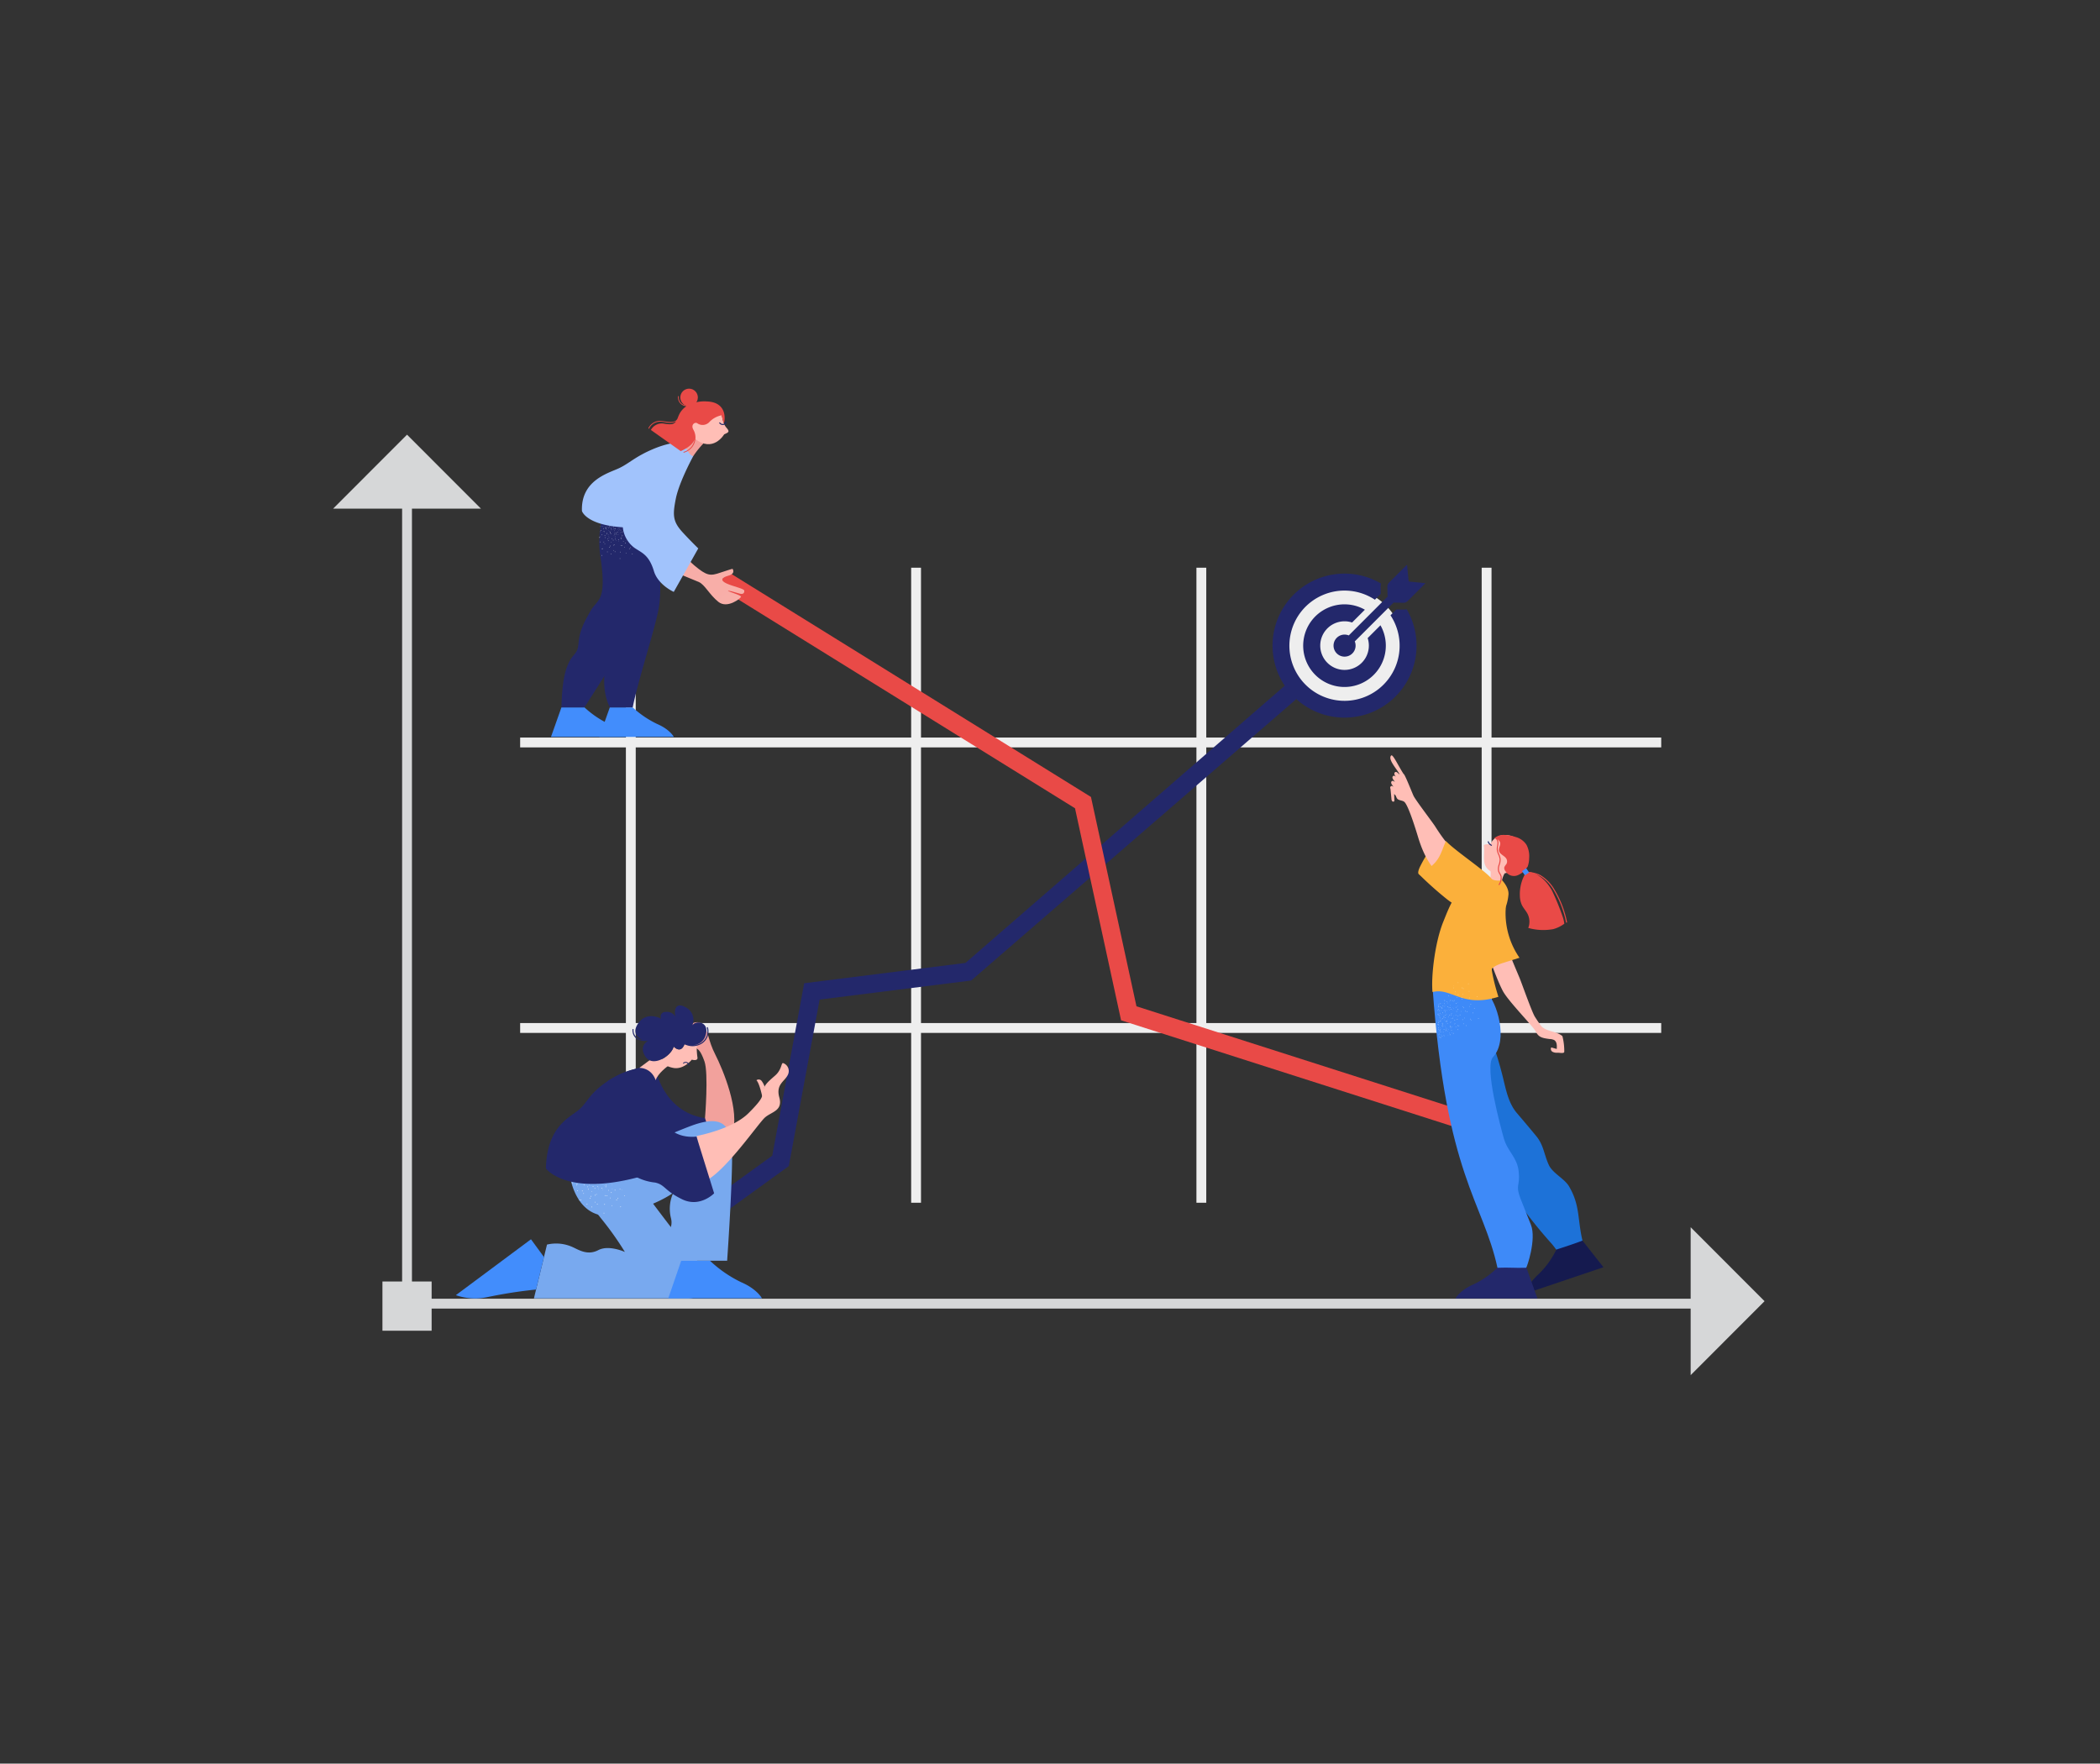 <svg xmlns="http://www.w3.org/2000/svg" xmlns:xlink="http://www.w3.org/1999/xlink" width="643" height="540" viewBox="0 0 643 540">
  <rect x="0" y="0" width="643" height="540" fill="#333333" stroke="none"/>
  <defs>
    <linearGradient id="linear-gradient" x1="21.385" y1="40.086" x2="30.703" y2="26.586" gradientUnits="objectBoundingBox">
      <stop offset="0" stop-color="#a1c3fc"/>
      <stop offset="0.696" stop-color="#81aef2"/>
      <stop offset="1" stop-color="#78a9ef"/>
    </linearGradient>
    <linearGradient id="linear-gradient-2" x1="53.74" y1="138.004" x2="40.062" y2="151.007" gradientUnits="objectBoundingBox">
      <stop offset="0.129" stop-color="#428dfc"/>
      <stop offset="0.999" stop-color="#1d72d8"/>
    </linearGradient>
    <linearGradient id="linear-gradient-3" x1="30.926" y1="83.379" x2="49.283" y2="92.068" xlink:href="#linear-gradient-2"/>
    <linearGradient id="linear-gradient-4" x1="108.239" y1="23.388" x2="106.319" y2="19.079" gradientUnits="objectBoundingBox">
      <stop offset="0" stop-color="#ffbeb6"/>
      <stop offset="1" stop-color="#f2a19c"/>
    </linearGradient>
    <linearGradient id="linear-gradient-5" x1="52.842" y1="25.466" x2="51.112" y2="33.836" gradientUnits="objectBoundingBox">
      <stop offset="0" stop-color="#23286b"/>
      <stop offset="1" stop-color="#151a4f"/>
    </linearGradient>
    <linearGradient id="linear-gradient-6" x1="28.227" y1="31.326" x2="31.722" y2="20.399" gradientUnits="objectBoundingBox">
      <stop offset="0" stop-color="#a1c3fc"/>
      <stop offset="0.601" stop-color="#85b1f3"/>
      <stop offset="0.696" stop-color="#81aef2"/>
      <stop offset="1" stop-color="#78a9ef"/>
    </linearGradient>
    <linearGradient id="linear-gradient-7" x1="723.5" y1="145.739" x2="736.994" y2="145.739" xlink:href="#linear-gradient-4"/>
    <linearGradient id="linear-gradient-8" x1="58.984" y1="27.827" x2="72.742" y2="21.432" xlink:href="#linear-gradient-4"/>
    <linearGradient id="linear-gradient-9" x1="35.744" y1="26.054" x2="46.14" y2="36.819" xlink:href="#linear-gradient-5"/>
    <linearGradient id="linear-gradient-10" x1="153.09" y1="95.255" x2="164.084" y2="88.324" xlink:href="#linear-gradient-4"/>
    <linearGradient id="linear-gradient-11" x1="140.907" y1="-61.257" x2="147.56" y2="-61.257" xlink:href="#linear-gradient-4"/>
    <linearGradient id="linear-gradient-12" x1="25.865" y1="-8.618" x2="32.519" y2="-8.618" xlink:href="#linear-gradient-4"/>
    <linearGradient id="linear-gradient-13" x1="50.117" y1="-23.953" x2="56.77" y2="-23.953" gradientUnits="objectBoundingBox">
      <stop offset="0" stop-color="#fbb03b"/>
      <stop offset="1" stop-color="#f7931e"/>
    </linearGradient>
    <linearGradient id="linear-gradient-14" x1="22.296" y1="-10.345" x2="28.949" y2="-10.345" gradientUnits="objectBoundingBox">
      <stop offset="0" stop-color="#3e8af8"/>
      <stop offset="1" stop-color="#1479f2"/>
    </linearGradient>
    <linearGradient id="linear-gradient-15" x1="33.545" y1="-24.056" x2="40.199" y2="-24.056" xlink:href="#linear-gradient-13"/>
    <linearGradient id="linear-gradient-16" x1="47.333" y1="-174.413" x2="60.828" y2="-174.413" xlink:href="#linear-gradient-2"/>
    <linearGradient id="linear-gradient-17" x1="59.757" y1="-24.316" x2="77.168" y2="-18.032" gradientUnits="objectBoundingBox">
      <stop offset="0" stop-color="#23286b"/>
      <stop offset="0.432" stop-color="#1d225f"/>
      <stop offset="1" stop-color="#151a4f"/>
    </linearGradient>
    <linearGradient id="linear-gradient-18" x1="31.636" y1="-47.668" x2="42.027" y2="-39.223" gradientUnits="objectBoundingBox">
      <stop offset="0" stop-color="#ffbeb6"/>
      <stop offset="0.033" stop-color="#febdb5"/>
      <stop offset="0.612" stop-color="#f5a8a3"/>
      <stop offset="1" stop-color="#f2a19c"/>
    </linearGradient>
    <linearGradient id="linear-gradient-19" x1="35.623" y1="-21.116" x2="36.704" y2="-36.792" xlink:href="#linear-gradient"/>
    <linearGradient id="linear-gradient-20" x1="193.969" y1="-90.759" x2="181.803" y2="-76.239" xlink:href="#linear-gradient-18"/>
  </defs>
  <g id="Diagnostic_accelerator_remediation_plan" data-name="Diagnostic accelerator_remediation plan" transform="translate(-683 -4314)">
    <rect id="frame" width="643" height="540" transform="translate(683 4314)" fill="none"/>
    <g id="Group_18999" data-name="Group 18999" transform="translate(-17340.354 10417)">
      <g id="clip-report" transform="translate(17972.354 -6054)">
        <g id="Group_10418" data-name="Group 10418" transform="translate(153 84.093)">
          <g id="Group_10417" data-name="Group 10417">
            <g id="Group_10409" data-name="Group 10409" transform="translate(21.123 19.634)">
              <rect id="Rectangle_5552" data-name="Rectangle 5552" width="3.012" height="245.685" fill="#d6d7d8"/>
            </g>
            <g id="Group_10410" data-name="Group 10410" transform="translate(21.876 264.565)">
              <rect id="Rectangle_5553" data-name="Rectangle 5553" width="397.572" height="3.015" fill="#d6d7d8"/>
            </g>
            <rect id="Rectangle_5554" data-name="Rectangle 5554" width="15.06" height="15.073" transform="translate(15.099 259.289)" fill="#d6d7d8"/>
            <path id="Path_15019" data-name="Path 15019" d="M0,22.648,22.628,0,45.257,22.648Z" fill="#d6d7d8"/>
            <path id="Path_15020" data-name="Path 15020" d="M884.831,516.578l22.628,22.648-22.628,22.648Z" transform="translate(-469.169 -273.908)" fill="#d6d7d8"/>
            <g id="Group_10411" data-name="Group 10411" transform="translate(89.643 40.735)">
              <rect id="Rectangle_5555" data-name="Rectangle 5555" width="3.012" height="194.438" fill="#eee"/>
            </g>
            <g id="Group_10412" data-name="Group 10412" transform="translate(176.989 40.735)">
              <rect id="Rectangle_5556" data-name="Rectangle 5556" width="3.012" height="194.438" fill="#eee"/>
            </g>
            <g id="Group_10413" data-name="Group 10413" transform="translate(264.334 40.735)">
              <rect id="Rectangle_5557" data-name="Rectangle 5557" width="3.012" height="194.438" fill="#eee"/>
            </g>
            <g id="Group_10414" data-name="Group 10414" transform="translate(351.679 40.735)">
              <rect id="Rectangle_5558" data-name="Rectangle 5558" width="3.012" height="194.438" fill="#eee"/>
            </g>
            <g id="Group_10415" data-name="Group 10415" transform="translate(57.266 92.736)">
              <rect id="Rectangle_5559" data-name="Rectangle 5559" width="349.381" height="3.015" fill="#eee"/>
            </g>
            <g id="Group_10416" data-name="Group 10416" transform="translate(57.266 180.158)">
              <rect id="Rectangle_5560" data-name="Rectangle 5560" width="349.381" height="3.015" fill="#eee"/>
            </g>
          </g>
        </g>
        <g id="Group_10421" data-name="Group 10421" transform="matrix(-0.683, 0.731, -0.731, -0.682, 480.465, 177.028)">
          <g id="Group_10420" data-name="Group 10420" transform="translate(0 0)">
            <g id="Group_10419" data-name="Group 10419">
              <path id="Path_15021" data-name="Path 15021" d="M-4.473,30.06l-1.7,5.293L141.566,50.841l38.212,31.843,45.253-28.912,55.74,10.906,1.067-5.456L223.914,47.889l-43.7,27.921L144.3,45.879Z" fill="#23286b"/>
            </g>
          </g>
        </g>
        <g id="Group_10423" data-name="Group 10423" transform="translate(190.581 258.846)">
          <g id="Group_10422" data-name="Group 10422" transform="translate(0 0)">
            <g id="man-i2">
              <path id="L_trousers-i2" d="M62.118,107.7s1.95,2.666,9.27,11.959a94.571,94.571,0,0,1,7.34,10.33s-4.9-2.259-8.136-.565-5.855,0-7.858-.924a12.205,12.205,0,0,0-7.858-.77l-4.006,16.485h47c6.78,0,6.934-7.4,1.079-14.174s-20.8-27.27-20.8-27.27L62.118,107.7" transform="translate(-26.973 -54.495)" fill="url(#linear-gradient)"/>
              <path id="R_shoe-i2" d="M167.13,177.91l-28.666,0,3.952-11.5h8.81a37.823,37.823,0,0,0,9.533,6.571C165.66,175.075,167.13,177.91,167.13,177.91Z" transform="translate(-73.418 -88.232)" fill="url(#linear-gradient-2)"/>
              <path id="L_shoe-i2" d="M26.98,157.869l-2.422,9.952a143.2,143.2,0,0,0-14.915,2.324,17.852,17.852,0,0,1-9.644-.6l23-17.112Z" transform="translate(0 -80.824)" fill="url(#linear-gradient-3)"/>
              <path id="L_hand-i2" d="M158.751,20.814c-2.266-4.444-2-6.97-3.572-8.8s-2.963-.959-4.357-.262-1.569,1.394-.61,2.352,2.527,2.178,2.788,3.05-1.22-.349-2.44-.174.523,1.481,1.656,1.742,1.917.523,3.224,4.182.17,17.415.17,17.415l-.32,1.173,1.87,1.83h0l6.732,1.8C166.506,38.24,161.016,25.258,158.751,20.814Z" transform="translate(-79.328 -5.791)" fill="url(#linear-gradient-4)"/>
              <path id="L_sleeve-i2" d="M120.009,40.536s2.152,13.486,15.227,15.487L139.9,69.9s-2.4,3.068-9.205,1.067-7.338-.267-11.474-3.068-13.261-14.393-4.1-27.274h0l4.878-.085Z" transform="translate(-58.954 -21.494)" fill="url(#linear-gradient-5)"/>
              <path id="R_trousers-i2" d="M74.814,93.218s2.157,13.25,13.868,10.939,17.565-6.779,17.565-6.779a11.7,11.7,0,0,0-.77,7.55c1.079,3.852-2,4.931-2.311,8.011a15.327,15.327,0,0,0,.308,5.238h19.26s2.311-32.817,1.233-37.285-3.39-6.779-10.478-4.622S74.814,93.218,74.814,93.218" transform="translate(-39.669 -40.008)" fill="url(#linear-gradient-6)"/>
              <path id="texture-4-i2" d="M85.094,117.7a.058.058,0,1,0-.031-.076h0a.058.058,0,0,0,.031.076Zm.547-1.311a.064.064,0,0,0,.08-.031.059.059,0,0,0-.034-.076.055.055,0,0,0-.074.024l0,.006a.058.058,0,0,0,.03.076Zm5.407,1.3a.06.06,0,0,0,.077.034h0a.054.054,0,0,0,.033-.07l0-.007a.058.058,0,0,0-.073-.034.059.059,0,0,0-.033.077Zm-3.016-.187a.064.064,0,0,0,.061.06.06.06,0,0,0,0-.121.066.066,0,0,0-.06.061Zm0-1.421a.058.058,0,0,0,.06.056h0a.056.056,0,0,0,.06-.051.03.03,0,0,0,0,0,.062.062,0,0,0-.061-.06.064.064,0,0,0-.06.06Zm-10.689,1.974a.11.11,0,0,0,.155.013l0,0a.109.109,0,0,0,.011-.154h0a.11.11,0,0,0-.155-.013l0,0a.109.109,0,0,0-.011.154Zm2.033-1.766a.112.112,0,1,0,.169-.148.109.109,0,0,0-.154-.011h0a.116.116,0,0,0-.014.159Zm6.056,8.517a.113.113,0,0,0,.1.118.107.107,0,0,0,.118-.095.046.046,0,0,0,0-.006.113.113,0,0,0-.1-.118.11.11,0,0,0-.119.1Zm.188-2.686a.112.112,0,1,0,.223.013.11.11,0,0,0-.1-.119h0a.12.12,0,0,0-.122.106Zm.191-2.69a.11.11,0,0,0,.1.118h0a.107.107,0,0,0,.118-.095.046.046,0,0,0,0-.006.119.119,0,0,0-.105-.122.112.112,0,0,0-.118.1ZM86,116.745a.112.112,0,1,0,.223.013h0a.11.11,0,0,0-.1-.119h0a.112.112,0,0,0-.122.1.035.035,0,0,0,0,0Zm-5.688,5.427a.111.111,0,1,0-.053-.15.114.114,0,0,0,.053.15Zm1.2-2.412a.111.111,0,1,0-.053-.15.114.114,0,0,0,.053.15Zm1.2-2.408a.113.113,0,1,0-.052-.155.113.113,0,0,0,.052.155Zm7.817,5.566a.113.113,0,0,0,.142.069.109.109,0,0,0,.07-.137h0a.107.107,0,0,0-.131-.076l-.008,0a.118.118,0,0,0-.073.142Zm-.853-2.558a.119.119,0,0,0,.143.073.113.113,0,0,0,.069-.142.111.111,0,0,0-.141-.069h0a.109.109,0,0,0-.07.137Zm-.852-2.554a.107.107,0,0,0,.133.071l0,0a.11.11,0,0,0,.074-.137.022.022,0,0,0,0-.005.112.112,0,1,0-.212.072Zm-10.852,3.123a.1.1,0,1,0-.031-.136.1.1,0,0,0,.031.136Zm1.275-2.039a.1.1,0,0,0,.136-.031.1.1,0,1,0-.164-.11l0,0a.1.1,0,0,0,.027.134l0,0Zm1.235-2.1a.083.083,0,0,0,.04.059.1.1,0,0,0,.106-.171h0a.1.1,0,0,0-.093-.007h0a.07.07,0,0,0-.039.038.084.084,0,0,0-.009.081Zm7.431,5.744a.1.1,0,0,0,.123.075.1.1,0,0,0,.073-.115v0a.1.1,0,0,0-.117-.076h0A.1.1,0,0,0,87.924,122.535Zm-.537-2.34a.1.1,0,0,0,.119.072.1.1,0,0,0,.073-.115v0a.1.1,0,0,0-.117-.076h0a.1.1,0,0,0-.072.123Zm-.542-2.347a.1.1,0,0,0,.117.076h0a.094.094,0,0,0,.074-.11l0-.009a.1.1,0,0,0-.117-.076h0a.1.1,0,0,0-.072.119Zm-4.079,3.59a.1.1,0,0,0,.084.113.1.1,0,0,0,.114-.08.1.1,0,1,0-.2-.033Zm.4-2.373a.1.1,0,0,0,.074.113h.006a.1.1,0,0,0,.114-.08.1.1,0,0,0-.081-.118.1.1,0,0,0-.113.084Zm.4-2.373a.1.1,0,1,0,.114-.08.1.1,0,0,0-.114.08Zm8.21,2.824a.094.094,0,0,0,.131.025l0,0a.1.1,0,0,0,.027-.137l0,0a.1.1,0,0,0-.14-.021.1.1,0,0,0-.024.136l0,0Zm-1.4-1.959a.1.1,0,0,0,.14.025.1.1,0,0,0-.115-.166.1.1,0,0,0-.028.135l0,.006Zm-6.658-.536a.058.058,0,1,0,.056-.06h0a.058.058,0,0,0-.056.06Zm-6.589-.645a.064.064,0,0,0,.089-.019v0a.065.065,0,0,0-.017-.091l0,0a.064.064,0,0,0-.089.019v0a.069.069,0,0,0,.021.094Zm6.683,1.155a.062.062,0,0,0,.072.051l.008,0a.067.067,0,0,0,.049-.079.073.073,0,0,0-.08-.053.068.068,0,0,0-.049.083Zm-.352-1.581a.068.068,0,0,0,.083.049h0a.066.066,0,0,0,.049-.079.073.073,0,0,0-.08-.053.074.074,0,0,0-.052.084Zm-2.966.841a.1.1,0,0,0,.026.013.066.066,0,0,0,.076-.053v0a.069.069,0,0,0-.051-.077h0a.066.066,0,0,0-.076.053v0a.06.06,0,0,0,.029.064Zm-2.126,3.948a.115.115,0,1,0,.132-.095.115.115,0,0,0-.132.095ZM78.8,118a.117.117,0,0,0,.1.131.114.114,0,1,0-.1-.131Zm10.524,2.829a.122.122,0,0,0,.164.025.116.116,0,0,0-.139-.186.118.118,0,0,0-.026.161Zm-1.634-2.245a.118.118,0,0,0,.161.026.115.115,0,1,0-.134-.187h0a.116.116,0,0,0-.026.16Zm-1.634-2.244a.117.117,0,0,0,.161.026.122.122,0,0,0,.025-.164.116.116,0,0,0-.186.138Zm-10.2-.678a.116.116,0,1,0-.038-.16.119.119,0,0,0,.038.16Zm7.539,6.4a.122.122,0,0,0,.141.085.116.116,0,0,0,.081-.14.113.113,0,0,0-.134-.086h0a.116.116,0,0,0-.086.14Zm-.652-2.7a.116.116,0,0,0,.141.085h0a.113.113,0,0,0,.082-.136h0a.114.114,0,1,0-.223.049S82.743,119.361,82.743,119.361Zm-.651-2.7a.113.113,0,0,0,.134.086h0a.116.116,0,1,0-.137-.089Zm-.38,6.294a.114.114,0,1,0,.089-.137.116.116,0,0,0-.089.137Zm-.536-2.714a.116.116,0,0,0,.137.09.118.118,0,0,0,.09-.133.122.122,0,0,0-.137-.094.119.119,0,0,0-.09.137Zm-.537-2.714a.116.116,0,0,0,.137.09.114.114,0,0,0-.042-.223h0a.118.118,0,0,0-.095.134Zm-3.594-1.543a.114.114,0,1,0,.222.048.008.008,0,0,0,0,0,.119.119,0,0,0-.091-.136.113.113,0,0,0-.132.09Zm9.333,3.549a.117.117,0,0,0,.161.03.113.113,0,0,0,.031-.157.112.112,0,0,0-.153-.037l0,0a.114.114,0,0,0-.036.159s0,0,0,0Zm-1.534-2.3a.117.117,0,0,0,.161.03.113.113,0,0,0,.031-.157.112.112,0,0,0-.153-.037l0,0a.114.114,0,0,0-.036.159,0,0,0,0,0,0,0Zm-3.072.948a.087.087,0,0,0,.16-.067.083.083,0,0,0-.107-.048l-.008,0a.087.087,0,0,0-.045.111Zm-.82-1.914a.087.087,0,1,0,.16-.07h0a.086.086,0,0,0-.112-.046h0a.089.089,0,0,0-.045.115Zm-3.6,1.706a.088.088,0,0,0,.088.085.091.091,0,0,0,.085-.088.086.086,0,0,0-.087-.085h0a.083.083,0,0,0-.085.082v.006Zm-.027-2.089a.092.092,0,0,0,.089.088.086.086,0,0,0,.085-.087h0a.083.083,0,0,0-.081-.085h0a.086.086,0,0,0-.089.084s0,0,0,0Z" transform="translate(-40.193 -61.212)" fill="#fff" opacity="0.86"/>
              <path id="finger-i2" d="M197.753,53.8s-.881-4.4-1.849-5.283a1.154,1.154,0,0,1,1.5.088,5.992,5.992,0,0,1,.969,1.761l-.617,3.434" transform="translate(-103.875 -25.595)" fill="url(#linear-gradient-7)"/>
              <path id="R_hand-i2" d="M156.971,59.9s10.821-1.957,15.882-7,4.016-5.222,4.455-6.963,1.573-2.7,3.667-4.525,1.836-3.918,2.446-3.83a2.576,2.576,0,0,1,1.476,3.574c-.961,2.09-3.751,2.87-2.625,6.966s-2.359,4.353-4.366,6.093S166.169,70.2,159.977,73.506l-3.007-13.6" transform="translate(-83.231 -19.926)" fill="url(#linear-gradient-8)"/>
              <path id="sweater-i2" d="M91.689,43.229c-.133.37-.244.661-.244.661l-.011.126L88.761,73.685q-.717.21-1.412.4c-.151.04-.3.083-.449.119-.075.021-.154.04-.23.061-21.81,5.727-28-2.741-28-2.741.32-12.212,6.493-15.223,9.6-17.58s3.223-4.911,8.742-8.77c.179-.122.356-.244.532-.363.058-.04.119-.075.176-.115.668-.438,1.329-.826,1.969-1.168a25.535,25.535,0,0,1,5.548-2.274c.675-.176.737-.194,1.358-.352l.3-.075c.277-.072.392-.1.392-.1A5.15,5.15,0,0,1,91.689,43.229Z" transform="translate(-31.106 -21.592)" fill="url(#linear-gradient-9)"/>
              <path id="neck-i2" d="M128.372,35.36s-3.178,2.284-3.774,4.369l-5.015-3.774,5.661-4.22,3.128,3.624" transform="translate(-63.407 -16.827)" fill="url(#linear-gradient-10)"/>
              <path id="face-i2" d="M142.441,30s-2.587,3.29-5.9,2.475A8.139,8.139,0,0,1,132.4,30.2c2.094-.694,4.118-2.609,4.488-4.23,0,0,2.138,2.439,3.327-.725a7.236,7.236,0,0,0,3.753.079,22.1,22.1,0,0,0,.2,3.962C144.41,30.572,142.441,30,142.441,30Z" transform="translate(-70.202 -13.387)" fill="#ffbeb6"/>
              <path id="mouth-i2" d="M150.01,37.787a1.122,1.122,0,0,0-1.862-.68c-.128.113.025.334.155.219a.854.854,0,0,1,1.44.484c.029.17.3.148.267-.023Z" transform="translate(-78.528 -19.522)" fill="#1c2868"/>
              <path id="hair-i2" d="M138.215,6.759c-.054-.2-.364-.1-.31.1a4.139,4.139,0,0,1-1.965,4.7,4.567,4.567,0,0,1-2.637.6,4.122,4.122,0,0,0,4.233-3.09c1.2-4.135-3.093-4.617-4.085-2.955A4.318,4.318,0,0,0,131.473.621c-3.692-2.144-3.587,1.875-3.171,2.9A2.976,2.976,0,0,0,125.3,2,1.417,1.417,0,0,0,123.9,4.093s-4.426-2.59-7.133,1.53c-1.787,2.721-.149,4.279,1.383,4.912a2.9,2.9,0,0,1-2.713-3.164c.007-.209-.317-.194-.324.014-.1,2.891,2.4,3.754,4.75,3.471-.49.278-2.816,1.81-.757,4.87,2.289,3.4,7.97-.317,8.616-3.142,0,0,2.125,2.424,3.315-.7a5.411,5.411,0,0,0,5.4-.256A4.429,4.429,0,0,0,138.215,6.759Z" transform="translate(-61.033 0)" fill="#23286b"/>
              <path id="Path_15022" data-name="Path 15022" d="M131.271,79.129s-4.333,4.495-9.806,1.825-5.192-4.452-8.26-5.12a16.116,16.116,0,0,1-5.289-1.477c-.054-.029-.108-.058-.162-.093a.28.28,0,0,1-.043-.025,18.455,18.455,0,0,1-7.024-8.547c-2.626-5.967-2.386-16.311-2.066-20.881.058-.04.118-.075.176-.115.668-.438,1.329-.826,1.969-1.168a25.54,25.54,0,0,1,5.548-2.274c.675-.176.737-.194,1.358-.352l.3-.075c.277-.072.392-.1.392-.1a5.148,5.148,0,0,1,4.409,2.508,6.491,6.491,0,0,1,.607,1.265,63.654,63.654,0,0,0,2.285,11.256c2,7.2,10.2,6,10.2,6Z" transform="translate(-52.191 -21.592)" fill="#23286b"/>
            </g>
          </g>
        </g>
        <g id="Group_10426" data-name="Group 10426" transform="translate(270.691 125.901)">
          <g id="Group_10425" data-name="Group 10425" transform="translate(0)">
            <g id="Group_10424" data-name="Group 10424">
              <path id="Path_15023" data-name="Path 15023" d="M403.533,193.7l2.9-4.7,111.453,69.115,13.931,64.1,109.289,34.945-1.676,5.265L527.108,326.509,513,261.579Z" transform="translate(-403.533 -188.997)" fill="#e94a47"/>
            </g>
          </g>
        </g>
        <g id="Group_10431" data-name="Group 10431" transform="translate(541.965 348.572) rotate(180)">
          <g id="Group_10430" data-name="Group 10430">
            <g id="shoes_4_-i4" transform="translate(0 1.521)">
              <path id="R_shoe_4_-i4" d="M6.534,16.323,0,8.032,23.791,0s-.428,2.771-3.908,5.892A26.642,26.642,0,0,0,14.3,13.7L6.534,16.323" fill="#151a4f"/>
            </g>
            <path id="Path_15024" data-name="Path 15024" d="M.056,5.218A7.21,7.21,0,0,0,1.127,0,11.313,11.313,0,0,0,5.186,1.523C4.3,3.552,4.55,5.877,4.819,8.077A9.435,9.435,0,0,1,2.752,6.494a9.284,9.284,0,0,0-1.119-1.07A1.885,1.885,0,0,0,.181,5.031C.6,4.783-.213,5.624.056,5.218Z" transform="translate(29.966 125.334)" fill="url(#linear-gradient-11)"/>
            <path id="Path_15025" data-name="Path 15025" d="M24.739,46.87a3.64,3.64,0,0,1-1.789.546,3.708,3.708,0,0,1-3.128-2.263,12.114,12.114,0,0,1-.867-3.966c-.967-8.6-1.856-10.088-5.233-18.165-.693-1.657-3.774-10.473-4.741-11.986C6.772,7.585,6.637,7.844,6.55,7.776,4.965,6.549,2.063,6.51.587,5.153a18.159,18.159,0,0,1-.57-4.8C.082-.233,1.361.089,2.071.082A2.848,2.848,0,0,1,3.6.356.99.99,0,0,1,4,1.7L2.327,1.228c-.089,1-.075,2.213.779,2.731a3.541,3.541,0,0,0,1.431.322c2.627.332,3.371.662,4.313,2.445C9.682,8.3,17.3,15.989,18.892,19.107c2.576,5.029,5.055,13.368,7.377,18.52a11.335,11.335,0,0,1,1.265,4.185A5.748,5.748,0,0,1,24.739,46.87Z" transform="translate(11.984 75.157)" fill="#ffbeb6"/>
            <path id="Path_15026" data-name="Path 15026" d="M9.558,9.234c.561-.512,1.652-.036,2.113-.64-.386-1.433.227-3.936-.346-5.827A4.082,4.082,0,0,0,8.356.2,9.659,9.659,0,0,0,4.287.25,4.838,4.838,0,0,0,2.581.8,4.073,4.073,0,0,0,1.292,2.21a9.016,9.016,0,0,0-1.281,5.1,4.516,4.516,0,0,0,1.172,3.068,4.3,4.3,0,0,0,1.245.791,6.405,6.405,0,0,0,3.723.529,4.6,4.6,0,0,0,3.1-2.034A1.886,1.886,0,0,1,9.558,9.234Z" transform="translate(24.988 130.116)" fill="#ffbeb6"/>
            <path id="Path_15027" data-name="Path 15027" d="M.089,11.112a2.357,2.357,0,0,0,2.041-.421c2.9-1.747,4.232-4.207,5.756-7.17.254-.494.825-1.8.531-2.268A3.6,3.6,0,0,0,6.467.307C4.961-.037,3.173-.311,2.049.752a3.756,3.756,0,0,0-.726,1.039C-.113,4.6.037,7.92.223,11.069.578,10.614-.266,11.567.089,11.112Z" transform="translate(48.221 128.798)" fill="#fbb03b"/>
            <path id="Path_15028" data-name="Path 15028" d="M29.163,36.714a.75.75,0,0,1-.6-.227c-.032-.026-.062-.054-.094-.08.143.192.282.386.419.58a1.578,1.578,0,0,1,.332.684.542.542,0,0,1-.351.606.75.75,0,0,1-.6-.227c-.028-.023-.055-.048-.083-.071,0,.039-.011.077-.017.115q.167.228.328.456a1.578,1.578,0,0,1,.332.684.542.542,0,0,1-.351.606.75.75,0,0,1-.6-.227c-.039-.031-.076-.065-.114-.1.049.069.1.138.147.207a1.574,1.574,0,0,1,.332.684.542.542,0,0,1-.351.606.75.75,0,0,1-.6-.227,6.46,6.46,0,0,1-.529-.478l-.081.077c1.04,1.8,3.628,4.577,2.533,5.667-.507.5-2.241-3.322-3.8-5.667-.353.02-2.4-5.271-3.02-6.644-.577-1.273-5.879-8.2-6.625-9.38-3.917-6.207-5.737-7.145-7.4-9.771C6.479,11.606.919,10.742.134,7.292A9.216,9.216,0,0,1,.1,4.4C.262,2.595.819.337,2.6.032,4.283-.255,5.533,1.445,6.64,2.744c1.6,1.879,2.2,1.442,4.072,3.053,5.6,4.823,8.194,8.353,10.327,15.438.517,1.717,2.823,9.289,4.092,10.553.569.567,1.809.44,2.279,1.091a3.966,3.966,0,0,1,.418.891,6.154,6.154,0,0,1,.487.51l-.074-1.933a.579.579,0,0,1,.031-.265c.1-.229.466-.213.637-.028a1.166,1.166,0,0,1,.228.705q.15,1.54.3,3.079a.966.966,0,0,1,.079.271A.542.542,0,0,1,29.163,36.714Z" transform="translate(35.778 120.198)" fill="url(#linear-gradient-12)"/>
            <path id="Path_15029" data-name="Path 15029" d="M10.249,25.815c-1.164-2.449-4.766-4.109-6.137-6.448C.679,13.512,1.566,9.372,0,2.764,2.287,1.824,8.024,0,8.024,0s.967,1.31,1.492,1.894a144.446,144.446,0,0,1,35.9,79.05c-2.822-.179-5.069.375-7.891.2-.559-.036-1.132.183-1.6-.126a3.215,3.215,0,0,1-.942-1.192,109.978,109.978,0,0,1-10.7-27.393c-.905-3.731-1.7-7.683-4.183-10.6-1.841-2.164-4.265-5.009-6.056-7.215C11.822,31.867,11.765,29.006,10.249,25.815Z" transform="translate(6.429 14.955)" fill="#1d72d8"/>
            <path id="Path_15030" data-name="Path 15030" d="M11.624,19.72,6.111,24.511a2.91,2.91,0,0,1-1.755-2.19,11.328,11.328,0,0,1-.1-2.927A23.991,23.991,0,0,0,0,4.992L5.094,3.387C6.921,2.811,9.055,1.9,9.357,0a38.325,38.325,0,0,0,3.676,12.611,6.6,6.6,0,0,1,1.037,3.647C13.879,17.694,12.715,18.772,11.624,19.72Z" transform="translate(25.709 99.323)" fill="url(#linear-gradient-13)"/>
            <path id="Path_15031" data-name="Path 15031" d="M3.007,13.547Q3.711,6.794,3.922,0A4.077,4.077,0,0,1,0,2.1l.26.771" transform="translate(46.527 99.396)" fill="none" stroke="#000" stroke-miterlimit="10" stroke-width="0.504"/>
            <g id="shoes_3_-i4" transform="translate(20.215)">
              <path id="R_shoe_3_-i4" d="M3.556,9.95,0,0H25.1s-1.287,2.49-5.578,4.334A26.573,26.573,0,0,0,11.749,9.95H3.556" fill="#23286b"/>
            </g>
            <path id="Path_15032" data-name="Path 15032" d="M8.884,39.791c.945,3.435,6,21.8,3.27,24.743C7.286,69.776,11.1,81.663,14.009,84.163c0,0,10.16,2.643,16.658,1.759C26.576,28.178,15.21,20.362,10.789.024,6.929.18,5.766-.089,2,.032,1.82.038-1.214,8.721.548,13.2c.628,1.6,2.6,6.455,3.215,8.061,1.651,4.331,0,3.676.536,8.329C4.81,34,7.719,35.563,8.884,39.791Z" transform="translate(21.665 9.368)" fill="url(#linear-gradient-14)"/>
            <path id="Path_15033" data-name="Path 15033" d="M4.119,36.734a2.793,2.793,0,0,1,1.573.847s6.1-.978,8.039-2.831c3.351-3.2,4.52-6.444,6.255-10.744,2.686-6.654,3.763-17.358,3.274-21.484C17.415,3.987,14.3-2.439,3.094,1.056,6.6,12.195,6.516,19.6,2.25,25.688A14.883,14.883,0,0,0,.026,32.232c-.293,2.258,1.98,4.549,1.98,4.549A4.758,4.758,0,0,1,4.119,36.734Z" transform="translate(29.072 91.302)" fill="#fbb03b"/>
            <path id="Path_15034" data-name="Path 15034" d="M.555,9.131C-.6,8.057.311,6.637.9,5.173A8.119,8.119,0,0,1,3.98,1.683,7.986,7.986,0,0,1,8.774.006c2.075.1,3.87,1.42,5.485,2.73a108.292,108.292,0,0,1,8.228,7.4c-6.514,2.906-6.592,6-8.39,10.034C11.564,17.436,3.172,11.828.555,9.131Z" transform="translate(34.146 119.892)" fill="url(#linear-gradient-15)"/>
            <path id="Path_15035" data-name="Path 15035" d="M1.62,1.5A6.74,6.74,0,0,1,3.48.285,3.009,3.009,0,0,1,7.244,1.5a1.5,1.5,0,0,1,.369,1.235,3.679,3.679,0,0,1-.6.9,1.632,1.632,0,0,0-.092,1.578c.522,1.06,2.117,1.41,2.325,2.574.148.832-.535,1.661-.339,2.483.175.736.959,1.124,1.656,1.414a4.256,4.256,0,0,1-2.553.933A11.2,11.2,0,0,1,4.223,12,5.766,5.766,0,0,1,.817,9.587,7.516,7.516,0,0,1,0,5.5,8.11,8.11,0,0,1,.462,2.909,17.667,17.667,0,0,1,1.62,1.5Z" transform="translate(22.749 129.31)" fill="#e94a47"/>
            <path id="Path_15036" data-name="Path 15036" d="M12.377,16.43A2.151,2.151,0,0,1,11.167,17.7a2.015,2.015,0,0,1-1.03-.068c-2.833-.764-5-3.107-6.415-5.686A76.01,76.01,0,0,1,.408,3.783,10.5,10.5,0,0,1,0,1.91,10.116,10.116,0,0,1,3.416.251a17.064,17.064,0,0,1,7.622.365,5.344,5.344,0,0,0,.228,4.326c.494.957,1.273,1.747,1.739,2.718a6.975,6.975,0,0,1,.6,2.654A12.557,12.557,0,0,1,12.377,16.43Z" transform="translate(11.984 112.827)" fill="#e94a47"/>
            <g id="Group_10427" data-name="Group 10427" transform="translate(31.12 126.566)">
              <path id="Path_15037" data-name="Path 15037" d="M.826,0A.16.16,0,0,0,.684.086,3.719,3.719,0,0,0,.072,2.718a3.669,3.669,0,0,0,.4.859,3.487,3.487,0,0,1,.362.762,3.459,3.459,0,0,1-.2,1.9A4.982,4.982,0,0,0,.356,7.914a4.8,4.8,0,0,0,.45,1.537,4.71,4.71,0,0,1,.422,1.374,4.68,4.68,0,0,1-.087,1.148,7.778,7.778,0,0,0-.1.8,1.849,1.849,0,0,0,.884,1.837.161.161,0,0,0,.128-.3,1.54,1.54,0,0,1-.691-1.526,7.428,7.428,0,0,1,.093-.762A4.988,4.988,0,0,0,1.548,10.8,5.015,5.015,0,0,0,1.1,9.326,4.482,4.482,0,0,1,.675,7.894a4.732,4.732,0,0,1,.27-1.561,3.745,3.745,0,0,0,.2-2.083,3.775,3.775,0,0,0-.393-.834,3.393,3.393,0,0,1-.368-.783A3.418,3.418,0,0,1,.967.236.161.161,0,0,0,.9.019.152.152,0,0,0,.826,0Z" fill="#e94a47"/>
            </g>
            <g id="Group_10428" data-name="Group 10428" transform="translate(11.153 115.063)">
              <path id="Path_15038" data-name="Path 15038" d="M.161,0A.158.158,0,0,0,.122.005.161.161,0,0,0,0,.2,30.691,30.691,0,0,0,3.779,10.03,12.286,12.286,0,0,0,8.3,14.646a9,9,0,0,0,3.432.857.161.161,0,0,0,.024-.321,8.72,8.72,0,0,1-3.32-.828A12.086,12.086,0,0,1,4.057,9.868,30.082,30.082,0,0,1,.316.122.16.16,0,0,0,.161,0Z" fill="#e94a47"/>
            </g>
            <rect id="Rectangle_5561" data-name="Rectangle 5561" width="1.559" height="1.564" transform="translate(24.944 130.844) rotate(145.593)" fill="#428dfc"/>
            <g id="Group_10429" data-name="Group 10429" transform="translate(34.145 138.596)">
              <path id="Path_15039" data-name="Path 15039" d="M.16,0A.161.161,0,0,0,.1.309a1.668,1.668,0,0,1,.876.975.161.161,0,1,0,.3-.115A1.981,1.981,0,0,0,.223.013.158.158,0,0,0,.16,0Z" transform="translate(0 0)" fill="#23286b"/>
            </g>
            <path id="texture-3_3_-i4" d="M9.23,6.387a.052.052,0,0,0-.013.072h0a.049.049,0,0,0,.07.011h0A.052.052,0,0,0,9.3,6.4h0A.053.053,0,0,0,9.23,6.387ZM9.955,7.4a.052.052,0,1,0,.072.013h0A.054.054,0,0,0,9.955,7.4Zm.726,1.013a.049.049,0,0,0-.016.067l0,0a.052.052,0,1,0,.085-.059h0a.048.048,0,0,0-.066-.014l-.005,0Zm.724,1.011a.052.052,0,0,0-.013.072h0a.052.052,0,0,0,.073.008.052.052,0,0,0,.012-.067.051.051,0,0,0-.073-.013Zm.726,1.01a.052.052,0,1,0,.072.013.052.052,0,0,0-.072-.013Zm-5.676.447a.051.051,0,1,0,.059-.041h0a.051.051,0,0,0-.059.041Zm1.225.2a.057.057,0,0,0,.043.062A.052.052,0,0,0,7.78,11.1a.048.048,0,0,0-.036-.058H7.739a.05.05,0,0,0-.059.041Zm1.226.2a.051.051,0,0,0,.041.059h0a.056.056,0,0,0,.062-.043.057.057,0,0,0-.046-.061.052.052,0,0,0-.058.045Zm1.225.2a.051.051,0,0,0,.041.059h0a.056.056,0,0,0,.062-.043.051.051,0,0,0-.041-.059h0a.056.056,0,0,0-.062.043ZM7.673,15.951a.052.052,0,0,0-.013.072h0a.048.048,0,0,0,.066.014l.005,0a.05.05,0,0,0,.014-.069.053.053,0,0,0-.072-.012ZM11.908,5.892a.056.056,0,0,0-.039.064.051.051,0,0,0,.063.036h0a.052.052,0,0,0,.04-.061.055.055,0,0,0-.064-.039ZM12.192,7.1a.054.054,0,0,0-.021.012.073.073,0,0,0-.017.052.051.051,0,0,0,.063.036h0a.049.049,0,0,0,.041-.056v0a.056.056,0,0,0-.037-.038.05.05,0,0,0-.026,0Zm.285,1.212a.051.051,0,0,0-.036.063h0a.049.049,0,0,0,.056.041h0a.055.055,0,0,0,.039-.064.059.059,0,0,0-.064-.039ZM8,8.668a.05.05,0,1,0,.069-.015A.047.047,0,0,0,8,8.664l0,0Zm1.055.657a.046.046,0,0,0,.008.057v0a.012.012,0,0,0,.007.008.048.048,0,0,0,.046,0,.056.056,0,0,0,.025-.021.051.051,0,0,0-.086-.054,0,0,0,0,0,0,0Zm1.055.656a.051.051,0,1,0,.073-.016h0a.051.051,0,0,0-.071.015v0Zm1.058.655a.048.048,0,0,0,.011.066l0,0a.051.051,0,0,0,.07-.015v0a.05.05,0,0,0-.015-.069.051.051,0,0,0-.071.015v0ZM7.22,13.342a.057.057,0,0,0-.039.064.053.053,0,1,0,.1-.025h0a.057.057,0,0,0-.064-.039Zm1.209-.285a.051.051,0,0,0-.036.063h0a.049.049,0,0,0,.056.041h0a.055.055,0,0,0,.039-.064.056.056,0,0,0-.064-.039ZM11.458.111s0,.008,0,.011a.1.1,0,0,0,.106.084h.005a.1.1,0,0,0,.079-.114.068.068,0,0,0-.007-.027c-.062.014-.123.03-.184.046Zm.462,2.23a.069.069,0,0,0-.041.02.085.085,0,0,0-.036.089l0,0a.1.1,0,0,0,.113.08.1.1,0,0,0,.081-.11h0a.1.1,0,0,0-.115-.083Zm.386,2.331a.1.1,0,0,0-.079.114.1.1,0,0,0,.11.081h0a.1.1,0,0,0,.079-.114.1.1,0,0,0-.1-.082ZM4.587,4.346a.1.1,0,0,0,.021.135l0,0a.1.1,0,0,0,.133-.021h0a.1.1,0,0,0-.021-.135l0,0a.1.1,0,0,0-.133.021ZM6.5,5.721a.1.1,0,1,0,.16.113h0A.1.1,0,0,0,6.639,5.7h0a.1.1,0,0,0-.138.021ZM8.414,7.1a.1.1,0,1,0,.137-.024.1.1,0,0,0-.135.02s0,0,0,0Zm1.913,1.375a.1.1,0,0,0,0,.108.059.059,0,0,0,.022.028.089.089,0,0,0,.055.016v0a.094.094,0,0,0,.081-.043.1.1,0,0,0-.021-.135l0,0a.1.1,0,0,0-.137.024ZM12.245,9.85a.1.1,0,0,0,.018.135h0a.1.1,0,0,0,.137-.02.1.1,0,0,0-.021-.136h0a.092.092,0,0,0-.13.016l0,.006ZM.486,12.613a.1.1,0,0,0-.079.114.1.1,0,0,0,.1.082H.516A.1.1,0,0,0,.6,12.694a.1.1,0,0,0-.11-.081Zm2.321-.385a.1.1,0,0,0,.032.194h0a.1.1,0,0,0,.081-.11h0a.1.1,0,0,0-.115-.083Zm2.326-.384a.1.1,0,0,0-.08.11v0a.1.1,0,0,0,.1.082h.005a.105.105,0,0,0,.083-.115.1.1,0,0,0-.113-.079Zm2.321-.385a.1.1,0,0,0,.034.193.1.1,0,0,0,.081-.11h0a.1.1,0,0,0-.11-.083Zm2.325-.383a.1.1,0,0,0,.029.19h0a.1.1,0,0,0,.081-.108v0a.1.1,0,0,0-.113-.079ZM8.284,2.354a.1.1,0,0,0,.1.166h0a.1.1,0,0,0,.029-.136.1.1,0,0,0-.133-.031ZM9.531,4.361a.1.1,0,0,0,.1.167l.006,0a.1.1,0,0,0-.1-.163Zm1.242,2.005a.1.1,0,0,0-.031.134v0a.1.1,0,0,0,.131.031h0A.1.1,0,0,0,10.91,6.4l0,0a.1.1,0,0,0-.135-.03Zm1.242,2a.1.1,0,1,0,.136.034h0a.1.1,0,0,0-.136-.033ZM1.689,7.713a.1.1,0,1,0,.117-.076.1.1,0,0,0-.117.076Zm2.294.536A.1.1,0,1,0,4.1,8.172a.1.1,0,0,0-.116.076Zm2.29.538a.113.113,0,1,0,0-.005Zm2.3.535a.1.1,0,0,0,.069.117h0a.1.1,0,0,0,.048-.188h0a.092.092,0,0,0-.113.065.055.055,0,0,0,0,.007Zm2.29.538a.1.1,0,0,0,.075.117A.1.1,0,0,0,11.05,9.9a.1.1,0,0,0-.188-.043.005.005,0,0,1,0,0ZM3.125,16.581a.1.1,0,0,0-.029.136.1.1,0,0,0,.131.031h0a.093.093,0,0,0,.038-.127l0-.007a.1.1,0,0,0-.136-.033Zm2-1.247a.1.1,0,0,0-.033.136.1.1,0,0,0,.135.029.1.1,0,0,0,.031-.134v0a.094.094,0,0,0-.131-.031Zm2-1.245a.093.093,0,0,0-.033.128l0,0a.1.1,0,0,0,.132.036l0,0a.1.1,0,0,0-.1-.166Zm2-1.25a.1.1,0,0,0-.029.136.093.093,0,0,0,.128.033l0,0a.1.1,0,0,0,.034-.133.1.1,0,0,0-.137-.033ZM9.079.781a.084.084,0,0,0,.067,0,.075.075,0,0,0,.029-.03c-.029.011-.063.02-.1.03ZM10,2.512a.084.084,0,0,0-.039.113l0,0a.086.086,0,0,0,.153-.078.084.084,0,0,0-.112-.039ZM10.937,4.4a.082.082,0,0,0-.041.108l0,.008a.086.086,0,1,0,.037-.116Zm.935,1.888a.082.082,0,0,0-.041.108l0,.008a.089.089,0,0,0,.117.041.08.08,0,0,0,.031-.035.085.085,0,0,0-.025-.118.084.084,0,0,0-.086,0Zm-9.6-.818a.088.088,0,0,0,.054.11.087.087,0,0,0,.056-.164h0a.088.088,0,0,0-.11.054Zm1.992.673a.088.088,0,0,0,.054.11.087.087,0,0,0,.061-.163l-.005,0a.085.085,0,0,0-.109.051.013.013,0,0,0,0,0ZM6.3,6.771a.074.074,0,0,0-.042.046.088.088,0,0,0,.054.11.089.089,0,0,0,.113-.054h0a.089.089,0,0,0-.013-.082v0a.06.06,0,0,0-.04-.025.074.074,0,0,0-.071.009Zm1.95.719a.088.088,0,1,0,.113-.056.089.089,0,0,0-.113.054s0,0,0,0Zm1.992.673a.088.088,0,1,0,.113-.058.088.088,0,0,0-.113.058A.007.007,0,0,1,10.24,8.163Zm1.992.673a.088.088,0,1,0,.113-.058.088.088,0,0,0-.113.058ZM2.92,14.272a.092.092,0,0,0-.039.12.084.084,0,0,0,.112.039l0,0a.086.086,0,0,0,.041-.116v0A.091.091,0,0,0,2.92,14.272ZM4.8,13.339a.087.087,0,0,0-.038.116.084.084,0,0,0,.112.039l0,0a.087.087,0,0,0,.041-.116v0a.089.089,0,0,0-.119-.036ZM6.686,12.4a.086.086,0,0,0-.041.116v0a.082.082,0,0,0,.108.041l.008,0a.087.087,0,0,0,.041-.116v0a.089.089,0,0,0-.116-.037Zm1.879-.937a.088.088,0,0,0,.079.156.088.088,0,1,0-.079-.156Zm1.886-.938a.088.088,0,0,0,.075.158h0a.092.092,0,0,0,.039-.12.09.09,0,0,0-.115-.037Zm1.882-.938a.088.088,0,0,0,.077.158.089.089,0,0,0,.041-.117.093.093,0,0,0-.117-.04ZM6.962,3.444a.086.086,0,0,0,.008.121l0,0a.083.083,0,0,0,.116-.005l0,0a.087.087,0,0,0-.005-.123l0,0a.09.09,0,0,0-.124.01ZM8.547,4.831a.086.086,0,1,0,.13.114A.091.091,0,0,0,8.67,4.82a.087.087,0,0,0-.123.011Zm1.583,1.384a.088.088,0,0,0,.008.124.091.091,0,0,0,.124-.008.087.087,0,0,0-.01-.123h0a.083.083,0,0,0-.118,0ZM11.713,7.6a.088.088,0,0,0,.011.123.087.087,0,1,0-.011-.123Zm-8.9,2.049a.089.089,0,0,0-.079.095.086.086,0,0,0,.091.081A.091.091,0,0,0,2.9,9.735.09.09,0,0,0,2.808,9.652Zm2.1-.14a.084.084,0,0,0-.081.086.024.024,0,0,1,0,.005.086.086,0,0,0,.091.081A.091.091,0,0,0,5,9.591.087.087,0,0,0,4.907,9.511ZM7,9.367a.086.086,0,1,0,.091.081A.086.086,0,0,0,7,9.367Zm2.1-.144a.086.086,0,0,0-.081.091.083.083,0,0,0,.038.067v0a.1.1,0,0,0,.054.012A.089.089,0,0,0,9.192,9.3.086.086,0,0,0,9.1,9.223Zm2.1-.145a.091.091,0,0,0-.082.1.089.089,0,0,0,.094.079.136.136,0,0,0,.034-.009A.075.075,0,0,1,11.28,9.2a.074.074,0,0,0,.009-.045.087.087,0,0,0-.091-.081ZM6.266,16.939a.084.084,0,0,0,.005.117l0,0a.086.086,0,0,0,.122-.005l0,0a.09.09,0,0,0-.011-.123.085.085,0,0,0-.12.008l0,0ZM7.648,15.35a.09.09,0,0,0,.008.124.088.088,0,0,0,.117-.131.086.086,0,0,0-.121,0l0,0Zm4.146-4.764a.086.086,0,1,0,.13.114.092.092,0,0,0-.008-.124.086.086,0,0,0-.123.011Zm-.27-9.429a.053.053,0,0,0-.039.063s0,0,0,0a.056.056,0,0,0,.065.035.051.051,0,0,0,.036-.063.05.05,0,0,0-.062-.035Zm.328,1.2a.051.051,0,0,0-.036.063h0a.041.041,0,0,0,.027.031.046.046,0,0,0,.036.005.051.051,0,0,0,.036-.063h0a.04.04,0,0,0-.034-.031.028.028,0,0,0-.028,0Zm.327,1.2a.051.051,0,0,0,.027.1.055.055,0,0,0,.039-.064.058.058,0,0,0-.066-.035Zm-4.807.839a.052.052,0,1,0,.07-.02h0a.055.055,0,0,0-.07.02Zm1.076.615a.052.052,0,0,0,.02.071.052.052,0,0,0,.05-.091h0a.054.054,0,0,0-.07.02Zm1.081.616a.049.049,0,0,0,.019.067.048.048,0,0,0,.066-.012l0-.008A.049.049,0,0,0,9.6,5.605a.048.048,0,0,0-.067.013ZM10.6,6.24a.049.049,0,0,0,.019.067.051.051,0,0,0,.071-.015v0a.054.054,0,0,0-.02-.071.052.052,0,0,0-.07.02Zm1.079.613a.053.053,0,0,0,.02.071.049.049,0,0,0,.067-.019.051.051,0,0,0-.015-.071h0a.055.055,0,0,0-.071.02ZM6.755,9.566a.051.051,0,1,0,.063.036h0a.05.05,0,0,0-.063-.036ZM7.95,9.234a.053.053,0,0,0-.034.065.051.051,0,0,0,.063.036h0a.049.049,0,0,0,.037-.059v0a.053.053,0,0,0-.062-.039Zm1.2-.329a.051.051,0,0,0,.027.1h0a.049.049,0,0,0,.037-.059v0a.052.052,0,0,0-.063-.036Zm1.2-.328-.013.005a.056.056,0,0,0-.022.057.051.051,0,0,0,.063.036h0a.054.054,0,0,0,.038-.045v0a.019.019,0,0,0,0-.014.049.049,0,0,0-.058-.037Zm1.194-.332a.051.051,0,0,0-.036.063h0a.051.051,0,1,0,.036-.063Zm.231,2.231a.054.054,0,0,0,.02.071.053.053,0,0,0,.07-.02.049.049,0,0,0-.019-.067.051.051,0,0,0-.071.015v0Zm.612-1.08a.052.052,0,1,0,.07-.02.054.054,0,0,0-.07.02ZM9.6,2.828a.052.052,0,0,0-.009.071.055.055,0,0,0,.074.009.05.05,0,0,0,.011-.07h0A.055.055,0,0,0,9.6,2.828Zm.762.981a.051.051,0,0,0-.009.071.048.048,0,0,0,.067.012l0,0a.048.048,0,0,0,.014-.066.015.015,0,0,0,0-.005.049.049,0,0,0-.07-.011s0,0,0,0Zm.762.981a.048.048,0,0,0-.012.068l0,0a.048.048,0,0,0,.066.014l.005,0a.05.05,0,0,0,.011-.07h0a.051.051,0,0,0-.07-.009Zm.758.982a.057.057,0,0,0-.009.075.059.059,0,0,0,.074.009.053.053,0,0,0-.066-.083ZM7.2,6.978a.056.056,0,0,0,.045.057A.05.05,0,0,0,7.3,6.993a.008.008,0,0,0,0,0,.049.049,0,0,0-.04-.057h0A.054.054,0,0,0,7.2,6.978Zm1.231.157a.056.056,0,0,0,.045.058.053.053,0,0,0,.057-.045.049.049,0,0,0-.038-.058h0a.053.053,0,0,0-.06.043.01.01,0,0,1,0,0Zm1.233.152a.049.049,0,0,0,.04.057h.005A.052.052,0,0,0,9.764,7.3a.055.055,0,0,0-.045-.057.05.05,0,0,0-.057.042s0,0,0,0Zm1.23.153a.049.049,0,0,0,.04.057h.005a.052.052,0,0,0,.057-.045.056.056,0,0,0-.045-.057.051.051,0,0,0-.058.044Zm1.229.154a.051.051,0,0,0,.042.057h0a.049.049,0,0,0,.057-.04.025.025,0,0,0,0-.005.052.052,0,0,0-.045-.057.056.056,0,0,0-.058.045ZM8.439,11.543a.051.051,0,0,0,.061.08h0a.048.048,0,0,0,.014-.066.015.015,0,0,0,0-.005.049.049,0,0,0-.07-.011Zm.978-.764a.054.054,0,0,0-.009.075.05.05,0,0,0,.07.007h0a.048.048,0,0,0,.014-.066.015.015,0,0,0,0-.005.049.049,0,0,0-.07-.011Zm.978-.765a.053.053,0,0,0,.065.083.053.053,0,0,0-.065-.083Zm.979-.761a.05.05,0,0,0-.011.07h0a.053.053,0,0,0,.048.019.038.038,0,0,0,.026-.01.052.052,0,0,0,.009-.071.059.059,0,0,0-.029-.019h0a.037.037,0,0,0-.042.008Zm.978-.765a.054.054,0,0,0-.009.071.052.052,0,0,0,.073.009h0a.05.05,0,0,0,.011-.07h0a.055.055,0,0,0-.074-.008Zm-.2,1.246a.059.059,0,1,0,.075-.037.06.06,0,0,0-.075.037ZM10.579.6a.059.059,0,0,0-.026.078.061.061,0,0,0,.079.029.059.059,0,0,0,.025-.081h0A.056.056,0,0,0,10.582.6l0,0Zm.616,1.278a.059.059,0,0,0-.026.078.061.061,0,0,0,.079.029.059.059,0,0,0,.025-.081h0a.054.054,0,0,0-.071-.029l-.006,0Zm.616,1.278a.059.059,0,0,0-.026.078.064.064,0,0,0,.079.029.059.059,0,0,0,.025-.081h0a.054.054,0,0,0-.071-.029l-.006,0Zm-5.839.662A.056.056,0,0,0,6,3.889h0a.058.058,0,0,0,.074-.032l0,0a.056.056,0,0,0-.034-.072h0a.061.061,0,0,0-.076.037Zm1.335.464a.059.059,0,1,0,.112.039h0a.056.056,0,0,0-.034-.072h0a.057.057,0,0,0-.075.029.019.019,0,0,1,0,0Zm1.337.468a.063.063,0,0,0,.028.072s.006.005.009,0a.059.059,0,0,0,.038-.112A.058.058,0,0,0,8.643,4.749Zm1.336.468a.059.059,0,1,0,.112.039A.054.054,0,0,0,10.08,5.2c0-.007-.007-.008-.008-.012l-.018-.008a.059.059,0,0,0-.075.037Zm1.336.468a.055.055,0,0,0,.033.071h0a.057.057,0,0,0,.075-.029l0,0a.06.06,0,1,0-.113-.038ZM6.341,9.75a.055.055,0,0,0-.029.071l0,.006a.058.058,0,0,0,.077.026.064.064,0,0,0,.029-.079.059.059,0,0,0-.081-.025Zm1.273-.621a.059.059,0,0,0-.025.081h0a.058.058,0,0,0,.077.026.06.06,0,1,0-.053-.107Zm1.279-.616a.055.055,0,0,0-.033.071l0,.008a.058.058,0,0,0,.077.026.064.064,0,0,0,.029-.079.058.058,0,0,0-.077-.026ZM10.167,7.9a.055.055,0,0,0-.033.071l0,.008A.058.058,0,0,0,10.215,8a.061.061,0,0,0,.029-.079.057.057,0,0,0-.077-.026Zm1.274-.618a.055.055,0,0,0-.033.071l0,.008a.06.06,0,1,0,.029-.079ZM8.133,1.637a.059.059,0,0,0,0,.083l0,0a.062.062,0,0,0,.083-.007.058.058,0,0,0-.005-.083h0a.058.058,0,0,0-.08.006Zm1.055.945a.058.058,0,0,0,.005.081.058.058,0,0,0,.083,0l0,0a.059.059,0,0,0-.09-.078Zm1.058.944a.055.055,0,0,0,0,.078l0,0a.056.056,0,0,0,.079,0l0,0a.059.059,0,1,0-.084-.082Zm1.055.945a.058.058,0,0,0,.005.081.058.058,0,0,0,.083,0l0,0a.062.062,0,0,0-.006-.084.059.059,0,0,0-.083.006Zm1.058.944a.054.054,0,0,0,0,.078l0,0a.057.057,0,0,0,.079,0l0,0a.061.061,0,0,0,0-.085.062.062,0,0,0-.085.005ZM6.3,6.771a.072.072,0,0,0-.005.025.058.058,0,0,0,.061.055h0a.059.059,0,0,0,.056-.059v0a.058.058,0,0,0-.061-.055h0a.053.053,0,0,0-.049.037Zm1.464-.118a.057.057,0,0,0-.056.058h0a.062.062,0,0,0,.061.059.064.064,0,0,0,.057-.064.059.059,0,0,0-.062-.055ZM9.174,6.57a.059.059,0,1,0,.062.054h0a.058.058,0,0,0-.061-.055Zm1.414-.084a.059.059,0,0,0-.054.063.055.055,0,0,0,.053.056h.006a.057.057,0,0,0,.056-.059h0a.06.06,0,0,0-.06-.059Zm1.394-.076a.08.08,0,0,1-.031.035.072.072,0,0,0-.005.025A.058.058,0,1,0,12,6.407a.036.036,0,0,0-.017,0ZM8.624,11.662a.058.058,0,0,0,.005.082h0a.059.059,0,0,0,.082-.084l0,0a.063.063,0,0,0-.086,0ZM9.566,10.6a.055.055,0,0,0,0,.078l0,0a.055.055,0,0,0,.078,0l0,0a.061.061,0,0,0,0-.085.058.058,0,0,0-.084.005Zm.942-1.061a.059.059,0,1,0,.086,0l0,0a.062.062,0,0,0-.084.006Zm.941-1.061a.059.059,0,0,0,.006.084h0a.054.054,0,0,0,.077,0l0,0a.057.057,0,0,0,0-.079l0,0a.066.066,0,0,0-.086,0Zm.942-1.057a.058.058,0,0,0,.087.078.062.062,0,0,0,0-.085.063.063,0,0,0-.084.007ZM8.717.986a.1.1,0,0,0,.156.131.1.1,0,0,0-.01-.142.106.106,0,0,0-.145.012Zm1.847,1.58a.1.1,0,0,0,.152.132.1.1,0,1,0-.152-.132Zm1.874,1.563a.069.069,0,0,0-.028.023.079.079,0,0,0-.022.049.1.1,0,0,0,.032.092.1.1,0,0,0,.13-.156.093.093,0,0,0-.112-.008ZM.092,5.948A.1.1,0,0,0,0,6.059a.1.1,0,0,0,.107.093A.1.1,0,0,0,.2,6.041.1.1,0,0,0,.092,5.948Zm2.42-.188a.1.1,0,1,0,.107.093.1.1,0,0,0-.107-.093Zm2.419-.191a.1.1,0,0,0-.092.111.1.1,0,1,0,.092-.111Zm2.42-.188a.1.1,0,1,0,.106.093A.1.1,0,0,0,7.351,5.381ZM9.77,5.19a.1.1,0,0,0-.092.111A.1.1,0,1,0,9.77,5.19ZM12.19,5a.1.1,0,1,0,.107.093A.1.1,0,0,0,12.19,5ZM4.657,15.116a.107.107,0,0,0,.012.146.1.1,0,0,0,.13-.156.1.1,0,0,0-.142.011Zm1.577-1.849a.1.1,0,0,0,.01.142.1.1,0,0,0,.132-.152A.1.1,0,0,0,6.234,13.266ZM7.81,11.417a.1.1,0,0,0,.01.142.106.106,0,0,0,.145-.012.1.1,0,0,0-.155-.131ZM9.388,9.568a.1.1,0,0,0,.01.142A.107.107,0,0,0,9.543,9.7a.1.1,0,0,0-.011-.14l0,0a.1.1,0,0,0-.136,0l-.006.007Zm1.576-1.853a.1.1,0,1,0,.145-.011.106.106,0,0,0-.145.011ZM11.154.5a.1.1,0,0,0-.044.129l0,0a.1.1,0,0,0,.132.046h0A.1.1,0,0,0,11.29.543.1.1,0,0,0,11.156.5Zm1.1,2.167a.1.1,0,0,0-.046.133l0,0a.1.1,0,0,0,.129.044l0,0a.1.1,0,0,0-.089-.179ZM6.323,2.588a.1.1,0,1,0,.128-.065.1.1,0,0,0-.128.065Zm2.31.751a.1.1,0,0,0,.059.129h0A.1.1,0,0,0,8.822,3.4a.1.1,0,0,0-.063-.128h0a.1.1,0,0,0-.124.063Zm2.309.756a.1.1,0,0,0,.063.128h0a.094.094,0,0,0,.118-.061s0,0,.005-.006a.1.1,0,0,0-.054-.121l-.009,0a.1.1,0,0,0-.123.059.01.01,0,0,0,0,.006ZM2.4,10.316a.108.108,0,0,0-.044.137.1.1,0,0,0,.136.041.1.1,0,0,0,.046-.132v0a.1.1,0,0,0-.136-.044Zm2.166-1.1a.1.1,0,0,0-.044.136h0a.1.1,0,0,0,.132.042h0a.1.1,0,0,0-.087-.18Zm2.162-1.1a.1.1,0,0,0-.046.132v0a.1.1,0,1,0,.048-.136Zm2.162-1.1a.1.1,0,1,0,.137.044.1.1,0,0,0-.137-.044ZM11.058,5.9a.1.1,0,0,0-.044.137h0a.1.1,0,0,0,.137.044.1.1,0,0,0,.042-.134v0a.1.1,0,0,0-.133-.046Zm.56,3.647a.1.1,0,0,0,.064.125.1.1,0,0,0,.063-.194h0a.1.1,0,0,0-.126.067Zm.752-2.318a.1.1,0,1,0,.192.065h0a.1.1,0,0,0-.066-.127h0a.1.1,0,0,0-.124.064ZM11.893.211a.1.1,0,0,0-.051.13v0A.1.1,0,0,0,11.969.4l.006,0a.1.1,0,0,0,.051-.13v0a.1.1,0,0,0-.132-.05ZM7.682,1.458a.108.108,0,0,0,.058.131.1.1,0,0,0,.13-.062A.1.1,0,0,0,7.818,1.4l-.005,0a.1.1,0,0,0-.13.057v0ZM9.947,2.3a.1.1,0,0,0,.062.13.1.1,0,0,0,.126-.061.1.1,0,0,0-.052-.126l-.005,0a.1.1,0,0,0-.13.057Zm2.265.848a.1.1,0,0,0,.061.127.1.1,0,0,0,.125-.052.016.016,0,0,0,0-.005.1.1,0,0,0-.057-.13h0a.1.1,0,0,0-.129.061ZM1.3,9.062a.1.1,0,0,0-.045.134.1.1,0,0,0,.133.045A.1.1,0,0,0,1.3,9.062ZM3.5,8.053a.1.1,0,0,0-.048.135.1.1,0,0,0,.132.05A.107.107,0,0,0,3.638,8.1.1.1,0,0,0,3.5,8.053ZM5.7,7.045a.1.1,0,0,0-.048.135A.1.1,0,1,0,5.835,7.1h0A.1.1,0,0,0,5.7,7.045ZM7.9,6.039a.1.1,0,0,0-.052.126l0,.006a.1.1,0,1,0,.181-.082.1.1,0,0,0-.131-.05ZM10.1,5.03a.1.1,0,0,0-.051.13v0a.056.056,0,0,0,.021.025s.006.005.008.012a.094.094,0,0,0,.1.012A.1.1,0,0,0,10.1,5.03Zm2.2-1.008a.084.084,0,0,0-.043.043c-.007,0-.008.011-.008.018a.093.093,0,0,0,0,.071.1.1,0,0,0,.13.051h0l.007,0a.093.093,0,0,0,.05-.072.1.1,0,0,0-.008-.057.1.1,0,0,0-.13-.051Zm-1.908,7.5a.1.1,0,0,0,.062.13.1.1,0,0,0,.126-.061.1.1,0,0,0-.052-.126l-.005,0a.1.1,0,0,0-.13.057v0ZM11.28,9.2a.073.073,0,0,0-.036.041s-.005.006-.008.01a.1.1,0,0,0,.177.088.038.038,0,0,0,.011-.02.1.1,0,0,0-.005-.081h0a.08.08,0,0,0-.049-.048.1.1,0,0,0-.087.008Zm.8-2.221a.1.1,0,0,0,.052.126l.005,0a.081.081,0,0,0,.032.007.076.076,0,0,0,.048-.011.1.1,0,0,0,.05-.053.1.1,0,0,0-.062-.13.1.1,0,0,0-.126.06Zm-.317-5.17a.1.1,0,0,0,.006.14.1.1,0,0,0,.138,0l0,0a.1.1,0,0,0,0-.142l0,0a.1.1,0,0,0-.143.008Zm-7.9,1.941a.1.1,0,0,0-.094.1h0a.1.1,0,0,0,.1.1.1.1,0,0,0-.007-.2Zm2.419-.086a.1.1,0,0,0,0,.2h0a.1.1,0,0,0,.1-.106.1.1,0,0,0-.1-.095ZM8.7,3.58a.1.1,0,1,0,.105.1A.1.1,0,0,0,8.7,3.58Zm2.417-.09a.1.1,0,0,0,.008.2h0a.1.1,0,0,0,.094-.1h0a.1.1,0,0,0-.1-.1ZM5.158,12.345a.1.1,0,0,0,.007.143.1.1,0,0,0,.14-.144l0,0a.1.1,0,0,0-.142,0l0,0ZM6.8,10.569a.1.1,0,0,0,.007.143.1.1,0,0,0,.14-.144l0,0a.1.1,0,0,0-.142,0v0ZM8.452,8.794a.1.1,0,0,0,.007.143A.1.1,0,0,0,8.6,8.931a.1.1,0,1,0-.145-.139ZM10.1,7.018a.1.1,0,0,0,.007.143.1.1,0,0,0,.139-.006.1.1,0,0,0,0-.141.1.1,0,0,0-.143,0Zm1.647-1.775a.1.1,0,0,0,.007.143.1.1,0,0,0,.139-.007.1.1,0,0,0-.006-.139.1.1,0,0,0-.141,0Zm.45,5.1a.076.076,0,1,0,.087-.064h0a.077.077,0,0,0-.087.064Zm.267-1.806a.077.077,0,0,0,.063.084.075.075,0,0,0,.087-.061s0,0,0,0a.073.073,0,0,0-.062-.084h0a.075.075,0,0,0-.087.062,0,0,0,0,0,0,0Zm-.691-8.5a.055.055,0,0,0,.012.021.073.073,0,0,0,.1.017h0A.066.066,0,0,0,11.914,0Zm-2.884,1.5a.076.076,0,1,0,.151.023.074.074,0,0,0-.062-.084h0a.078.078,0,0,0-.088.061Zm1.805.269a.073.073,0,0,0,.062.084h0a.075.075,0,0,0,.087-.062s0,0,0,0a.073.073,0,0,0-.062-.082h0a.071.071,0,0,0-.083.058.011.011,0,0,1,0,0ZM5.377,8.142a.076.076,0,0,0,.089.123.072.072,0,0,0,.019-.1l0-.006a.075.075,0,0,0-.1-.016ZM6.839,7.055a.077.077,0,0,0-.015.107.076.076,0,0,0,.107.015h0a.075.075,0,0,0,.016-.1l0,0a.076.076,0,0,0-.106-.015ZM8.3,5.965a.077.077,0,0,0-.015.107.076.076,0,0,0,.106.015.077.077,0,0,0,.015-.107h0A.077.077,0,0,0,8.3,5.965ZM9.768,4.876a.073.073,0,0,0-.017.1v0a.074.074,0,0,0,.1.019h0a.079.079,0,0,0,.018-.108.074.074,0,0,0-.1-.016l0,0Zm1.465-1.089a.074.074,0,1,0,.1.016.073.073,0,0,0-.1-.017l0,0Zm-.8-3.409A.069.069,0,0,0,10.5.36a.666.666,0,0,0-.072.017Zm1.519.832a.074.074,0,1,0,.1-.025.073.073,0,0,0-.1.025ZM4.659,4.329a.077.077,0,0,0-.054.092.079.079,0,0,0,.092.054.075.075,0,0,0,.054-.092h0a.073.073,0,0,0-.087-.055Zm1.77-.448a.081.081,0,0,0-.057.094.075.075,0,0,0,.091.054h0a.073.073,0,0,0,.057-.086.009.009,0,0,1,0,0,.075.075,0,0,0-.089-.059ZM8.2,3.439a.073.073,0,0,0-.055.087s0,0,0,.005a.072.072,0,0,0,.085.056h0a.081.081,0,0,0,.057-.094A.075.075,0,0,0,8.2,3.438Zm1.766-.447a.075.075,0,0,0-.054.092h0A.073.073,0,0,0,10,3.14H10a.074.074,0,0,0,.055-.088h0a.08.08,0,0,0-.093-.057Zm1.768-.442a.07.07,0,0,0-.057.064v0a.064.064,0,0,0,0,.025.073.073,0,0,0,.087.055h.005a.074.074,0,0,0,.054-.09v0a.069.069,0,0,0-.041-.048.08.08,0,0,0-.05-.006ZM8.724,10.015a.073.073,0,0,0,.023.1h0a.073.073,0,0,0,.1-.021l0-.005a.076.076,0,0,0-.13-.076Zm.935-1.568a.077.077,0,1,0,.105-.027A.077.077,0,0,0,9.659,8.446ZM10.6,6.879a.073.073,0,0,0,.023.1h0a.076.076,0,0,0,.1-.025.075.075,0,0,0-.021-.1l0,0a.073.073,0,0,0-.1.026v0Zm.934-1.568a.075.075,0,1,0,.106-.027.075.075,0,0,0-.1.021l0,.005ZM12.079.247A.043.043,0,0,0,12.1.3a.039.039,0,0,0,.05-.023h0a.04.04,0,0,0-.018-.054h0a.044.044,0,0,0-.054.025Zm-3.616,2.7A.043.043,0,0,0,8.439,3a.042.042,0,1,0,.078-.03v0a.042.042,0,0,0-.053-.021Zm.912-.394a.041.041,0,0,0-.021.052h0a.038.038,0,0,0,.048.023l.005,0a.04.04,0,0,0,.025-.051v0a.043.043,0,0,0-.055-.02Zm.916-.395a.04.04,0,0,0-.025.051v0a.042.042,0,0,0,.056.019.04.04,0,1,0-.033-.073Zm.912-.394a.041.041,0,0,0-.021.052h0a.042.042,0,0,0,.053.021.041.041,0,0,0,.021-.053.04.04,0,0,0-.053-.021Zm.915-.4a.045.045,0,0,0-.022.057.042.042,0,0,0,.053.021.042.042,0,0,0-.029-.079ZM11.444,5.9a.038.038,0,0,0,.019.051h0a.041.041,0,0,0,.035-.074l0,0a.039.039,0,0,0-.05.023,0,0,0,0,0,0,0Zm.365-.926a.039.039,0,0,0,.023.051h0a.041.041,0,0,0,.035-.074l0,0a.04.04,0,0,0-.053.021Zm.369-.927A.039.039,0,0,0,12.2,4.1h0a.036.036,0,0,0,.046-.015s.007,0,.005-.006,0-.008,0-.012a.038.038,0,0,0-.024-.043.04.04,0,0,0-.053.021s0,0,0,0ZM9.563.787a.042.042,0,0,0-.04.042.046.046,0,0,0,.043.043A.042.042,0,0,0,9.606.83.047.047,0,0,0,9.563.787Zm1-.014a.042.042,0,0,0-.04.042.041.041,0,0,0,.038.043h0A.042.042,0,0,0,10.6.816a.047.047,0,0,0-.043-.043Zm.993-.013a.042.042,0,0,0-.04.042.047.047,0,0,0,.043.043A.042.042,0,0,0,11.6.8a.04.04,0,0,0-.037-.043ZM10.018,4.335a.041.041,0,0,0,0,.057.042.042,0,0,0,.059,0h0a.04.04,0,0,0,0-.056h0a.043.043,0,0,0-.06,0Zm.694-.717a.042.042,0,0,0,0,.06h0a.042.042,0,0,0,.059-.06h0a.042.042,0,0,0-.06,0ZM11.4,2.9a.042.042,0,0,0,.061.059.042.042,0,1,0-.06-.06Zm.695-.714a.042.042,0,0,0,0,.06h0a.04.04,0,0,0,.057,0h0a.036.036,0,0,0,0-.051l-.005,0a.037.037,0,0,0-.052,0l0,0ZM7.169,4.459a.068.068,0,0,0,0,.1h0a.061.061,0,0,0,.087,0l0-.005a.065.065,0,0,0,0-.09l0,0a.066.066,0,0,0-.094,0l0,0Zm1.157-1.18a.065.065,0,0,0,0,.09l0,0a.066.066,0,0,0,.094,0l0,0a.069.069,0,0,0,0-.1.066.066,0,0,0-.093,0l0,0ZM9.478,2.1a.07.07,0,0,0,0,.1.068.068,0,0,0,.1,0l0,0a.069.069,0,0,0-.1-.1ZM10.632.92a.073.073,0,0,0,0,.1.071.071,0,0,0,.1,0,.068.068,0,0,0,0-.1l0,0a.07.07,0,0,0-.1,0ZM10.421,5.6a.067.067,0,0,0,.035.088l0,0a.068.068,0,0,0,.052-.125.069.069,0,0,0-.091.035Zm.654-1.568a.067.067,0,0,0-.038.037.072.072,0,0,0,.038.09.075.075,0,0,0,.048,0s0,0,.005-.006a.058.058,0,0,0,.036-.033.072.072,0,0,0-.038-.09.083.083,0,0,0-.052,0Zm.578-1.5a.063.063,0,0,0,.021.074v0a.028.028,0,0,0,.016.012.067.067,0,0,0,.089-.036s0,0,0,0a.075.075,0,0,0-.038-.087.072.072,0,0,0-.091.036Zm.617-1.53A.069.069,0,1,0,12.36.97a.07.07,0,0,0-.09.039Z" transform="translate(38.181 79.686)" fill="#fff" opacity="0.51"/>
          </g>
        </g>
        <g id="Group_10433" data-name="Group 10433" transform="translate(278.897 176.637) rotate(180)">
          <g id="Group_10432" data-name="Group 10432" transform="translate(0)">
            <path id="R_shoe-i5" d="M12.6,9.034a30.678,30.678,0,0,0-7.526-5.09C1.171,2.265,0,0,0,0H22.82L19.609,9.034H12.6Z" transform="translate(21.571 0)" fill="url(#linear-gradient-16)"/>
            <path id="L_shoe-i5" d="M12.569,9.043a30.222,30.222,0,0,0-7.5-5.1C1.171,2.265,0,0,0,0H22.82l-3.2,9.042H12.569Z" transform="translate(36.371)" fill="#428dfc"/>
            <path id="R_trousers-i5" d="M10.229,55.8a11.333,11.333,0,0,0-4.437-1.609h0l-4.7.5L.47,46.616C.28,41.943-.453,36.134.415,30.683,1.341,24.874,6.848,8.121,8.438,0H15.45c2.363,5.058,1.9,9.389.937,16.914-1.159,9.089.742,6.438-1.2,14.946s-1.419,6.829-.8,19.555c.2,4.117.784,4.619-.115,7.072" transform="translate(25.73 9.033)" fill="url(#linear-gradient-17)"/>
            <path id="L_trousers-i5" d="M.87,43.944h0A81.332,81.332,0,0,1,3.247,29.051C4.584,24.2,16.813,5.608,20.337,0h7.049c-.065,1.591-.116,8.058-1.642,12.22-1.757,4.774-3.238,3.469-3.577,7.345s-1.549,6.2-3.7,9.985-5.08,2.612-3,16.745A28.948,28.948,0,0,1,13.1,62.873c-.291-.121-.6-.246-.938-.373l-.027.228s-.578-.3-1.48-.769c-.283-.1-.576-.191-.883-.288-.013-.067-.028-.131-.043-.2C6.083,59.566-.368,56.132.016,55.963.55,55.728.87,43.944.87,43.944" transform="translate(28.603 9.043)" fill="#23286b"/>
            <path id="L_hand-i5" d="M23.205,21.8s-4.013-6.611-7.876-9.871-4.938-3.282-7.916-2.26S3.6,10.868,3.6,10.868,2.524,9.416,4.822,8.786s2.557-1.516.585-2.418S.112,4.808.016,4.212.23,2.893,1.513,3.3s3.717,1.071,3.454.8S.884,2.778,1,2.294,5.208-1.437,7.935.749s4.121,5.236,5.987,6.082,12.119,4.609,14.755,7.36h0L23.205,21.8" transform="translate(0 40.603)" fill="url(#linear-gradient-18)"/>
            <path id="texture-i5" d="M7.357,8.65A.044.044,0,0,1,7.3,8.625h0a.043.043,0,0,1,.021-.057h0a.044.044,0,0,1,.057.025h0A.045.045,0,0,1,7.357,8.65Zm-.981.4a.044.044,0,0,1-.057-.025.045.045,0,0,1,.025-.058A.044.044,0,0,1,6.4,9a.046.046,0,0,1-.025.058Zm-.978.4a.045.045,0,0,1-.033-.083h0a.041.041,0,0,1,.054.023v0a.041.041,0,0,1-.017.055l0,0Zm-1.16-4a.043.043,0,0,1-.057.023.044.044,0,0,1-.023-.057A.043.043,0,0,1,4.216,5.4h0a.044.044,0,0,1,.023.057Zm-.407.98a.041.041,0,0,1-.052.025l0,0A.044.044,0,0,1,3.748,6.4a.047.047,0,0,1,.06-.023.043.043,0,0,1,.023.057Zm-.407.979a.045.045,0,1,1-.082-.034A.043.043,0,0,1,3.4,7.356h0a.044.044,0,0,1,.026.057Zm-.41.983a.043.043,0,0,1-.057.023h0a.047.047,0,0,1-.023-.06.043.043,0,0,1,.057-.023h0a.047.047,0,0,1,.023.06Zm2.722-1.22a.043.043,0,1,1,0-.06h0a.041.041,0,0,1,0,.057l0,0Zm-.75.751a.043.043,0,0,1-.06,0A.051.051,0,0,1,4.914,7.9a.042.042,0,0,1,.013-.038.011.011,0,0,1,.008,0h0a.038.038,0,0,1,.049.005.044.044,0,0,1,0,.062s0,0,0,0Zm-.751.748a.043.043,0,1,1,0-.063.044.044,0,0,1,0,.062v0Zm-.75.751a.043.043,0,0,1-.06,0,.044.044,0,0,1,0-.062h0a.04.04,0,0,1,.057,0l0,0a.044.044,0,0,1,0,.062Zm-1.5-3.833a.045.045,0,1,1,.045-.045A.045.045,0,0,1,1.984,5.592Zm7.989-.343a.082.082,0,0,1-.116-.005l0,0a.082.082,0,0,1,.008-.115h0a.082.082,0,0,1,.116.005l0,0a.082.082,0,0,1-.008.115ZM8.457,6.572a.081.081,0,0,1-.115-.008h0a.084.084,0,0,1,.008-.118.083.083,0,0,1,.118.008.086.086,0,0,1-.01.119ZM6.944,7.892a.083.083,0,0,1-.118-.008.084.084,0,0,1,.008-.118.083.083,0,0,1,.118.008h0a.082.082,0,0,1-.005.116l0,0ZM5.43,9.212a.081.081,0,0,1-.116-.005l0,0a.083.083,0,0,1-.02-.076h0a.078.078,0,0,1,.024-.043.049.049,0,0,1,.028-.013.082.082,0,0,1,.106.046.083.083,0,0,1-.024.094ZM3.872.164A.085.085,0,0,1,3.793.076.08.08,0,0,1,3.878,0h0A.084.084,0,0,1,3.96.089a.082.082,0,0,1-.088.076ZM3.73,2.175a.082.082,0,0,1-.075-.089h0a.083.083,0,1,1,.166.009h0a.089.089,0,0,1-.091.079ZM3.59,4.185a.089.089,0,0,1-.079-.091A.08.08,0,0,1,3.6,4.018h0a.082.082,0,0,1,.078.085.012.012,0,0,1,0,0,.084.084,0,0,1-.088.079ZM3.448,6.192A.082.082,0,0,1,3.372,6.1h0a.083.083,0,1,1,.077.089ZM3.308,8.2a.084.084,0,0,1,.013-.167.08.08,0,0,1,.076.084s0,0,0,0a.085.085,0,0,1-.088.078ZM8.942,9.346a.08.08,0,0,1-.1-.048v0a.082.082,0,1,1,.153-.057l0,.005a.081.081,0,0,1-.048.1Zm-1.9.64a.082.082,0,0,1-.1-.05v0a.081.081,0,0,1,.051-.1h0a.083.083,0,0,1,.106.05h0a.085.085,0,0,1-.052.106Zm.77-7.817a.084.084,0,1,1-.041-.113h0a.085.085,0,0,1,.039.112Zm-.9,1.8a.084.084,0,1,1-.041-.113h0a.085.085,0,0,1,.039.112Zm-.9,1.8a.088.088,0,0,1-.115.037.085.085,0,0,1,.075-.152.088.088,0,0,1,.04.115Zm-.9,1.8a.081.081,0,0,1-.109.04.082.082,0,0,1-.04-.109l0,0a.082.082,0,0,1,.11-.038h0a.079.079,0,0,1,.038.1Zm-.9,1.8A.082.082,0,0,1,4.077,9.3a.085.085,0,0,1,.112-.039.083.083,0,0,1,.037.111ZM.108,1.607a.08.08,0,0,1-.1-.049l0-.006a.081.081,0,0,1,.051-.1h0A.084.084,0,0,1,.162,1.5.089.089,0,0,1,.108,1.607ZM.745,3.515a.083.083,0,0,1-.106-.05h0A.084.084,0,0,1,.69,3.357.088.088,0,0,1,.8,3.412a.081.081,0,0,1-.051.1Zm8.786-.427a.073.073,0,0,1-.1.024.074.074,0,0,1-.024-.1h0a.073.073,0,0,1,.1-.023A.074.074,0,0,1,9.532,3.088ZM8.582,4.613a.073.073,0,0,1-.1.023.074.074,0,0,1-.023-.1.073.073,0,0,1,.1-.023h0a.072.072,0,0,1,.025.1l0,0ZM7.634,6.14a.051.051,0,0,1-.029.028h0a.074.074,0,0,1-.07-.005.075.075,0,0,1-.024-.1h0a.074.074,0,0,1,.1-.023.062.062,0,0,1,.03.044A.065.065,0,0,1,7.634,6.14ZM6.685,7.663a.074.074,0,0,1-.1.023.075.075,0,1,1,.1-.024ZM5.738,9.187a.078.078,0,0,1-.1.024.075.075,0,0,1,.078-.128.079.079,0,0,1,.027.1ZM2.053,1.875a.074.074,0,0,1-.089-.056h0a.072.072,0,0,1,.051-.088h0a.075.075,0,1,1,.035.146Zm.4,1.751a.074.074,0,0,1-.089-.056h0a.072.072,0,0,1,.051-.088h0a.074.074,0,0,1,.089.054.077.077,0,0,1-.054.092Zm.4,1.751a.074.074,0,0,1-.089-.056h0a.07.07,0,0,1,.047-.087h.007a.074.074,0,0,1,.089.056h0a.075.075,0,0,1-.053.088Zm.4,1.752a.077.077,0,0,1-.089-.057.075.075,0,0,1,.145-.035.078.078,0,0,1-.056.092ZM3.665,8.88a.078.078,0,0,1-.092-.056.074.074,0,1,1,.145-.033h0a.077.077,0,0,1-.054.088Zm5.118-.443a.078.078,0,0,1-.1-.019.076.076,0,0,1,.018-.1.074.074,0,0,1,.1.022.075.075,0,0,1-.018.1ZM7.324,9.478a.074.074,0,0,1-.1-.015h0a.078.078,0,0,1,.018-.1.075.075,0,0,1,.1.019.071.071,0,0,1-.016.1l0,0ZM5.861,2.669a.078.078,0,0,1-.06-.088.073.073,0,0,1,.085-.06.075.075,0,0,1,.063.085A.076.076,0,0,1,5.861,2.669ZM5.567,4.442a.078.078,0,0,1-.06-.088.073.073,0,0,1,.085-.06.071.071,0,0,1,.061.081v0A.076.076,0,0,1,5.567,4.442Zm-.3,1.77a.071.071,0,0,1-.061-.081v0a.073.073,0,1,1,.144.023v0a.071.071,0,0,1-.08.061Zm-.3,1.773A.075.075,0,0,1,4.914,7.9a.081.081,0,0,1,.021-.042h0A.071.071,0,0,1,5,7.84a.074.074,0,0,1-.025.145ZM9.395,7.5a.044.044,0,0,1-.063,0,.045.045,0,0,1,0-.063.044.044,0,0,1,.063,0h0A.046.046,0,0,1,9.395,7.5Zm-.72.774a.044.044,0,0,1-.063,0,.045.045,0,0,1,0-.063.044.044,0,0,1,.063,0h0A.046.046,0,0,1,8.675,8.277Zm-.723.777a.042.042,0,0,1-.06,0A.041.041,0,0,1,7.885,9l0-.005a.042.042,0,0,1,.06,0,.042.042,0,0,1,.007.058Zm-.72.774a.046.046,0,0,1-.063,0,.044.044,0,0,1,0-.062h0a.042.042,0,0,1,.06,0A.046.046,0,0,1,7.232,9.828ZM5.2,5.952a.043.043,0,1,1,.041-.045h0a.043.043,0,0,1-.041.045Zm.035,1.059a.042.042,0,0,1-.045-.039v0a.043.043,0,0,1,.041-.045h0a.046.046,0,0,1,.048.042.044.044,0,0,1-.044.045ZM5.273,8.07a.042.042,0,0,1-.045-.039v0a.043.043,0,1,1,.045.042Zm.035,1.06a.02.02,0,0,1-.012,0h0a.047.047,0,0,1-.03-.041A.043.043,0,0,1,5.3,9.043h0a.049.049,0,0,1,.043.03v.012a.042.042,0,0,1-.039.045Zm3.956.969a.04.04,0,0,1-.054-.017l0-.005a.042.042,0,0,1,.019-.056h0a.043.043,0,0,1,.036.079ZM7.317,6.842a.042.042,0,0,1-.053.027h0a.043.043,0,0,1-.027-.054v0a.047.047,0,0,1,.056-.026.044.044,0,0,1,.026.057Zm-.372,1a.042.042,0,0,1-.054.024h0A.045.045,0,0,1,6.863,7.8a.047.047,0,0,1,.056-.026.045.045,0,0,1,.027.057v0Zm-.369.993a.047.047,0,0,1-.056.026A.044.044,0,0,1,6.494,8.8a.042.042,0,0,1,.053-.027h0a.043.043,0,0,1,.027.054v0Zm-.37.993a.047.047,0,0,1-.056.026.045.045,0,0,1-.026-.057.042.042,0,0,1,.053-.027h0a.045.045,0,0,1,.026.057ZM3.253,6.974A.04.04,0,0,1,3.2,6.957l0-.005a.044.044,0,0,1,.022-.057.043.043,0,0,1,.057.022A.044.044,0,0,1,3.253,6.974Zm.438.965a.04.04,0,0,1-.054-.017l0-.005a.043.043,0,0,1,.019-.057h0a.046.046,0,0,1,.06.022.043.043,0,0,1-.021.057ZM4.13,8.9a.044.044,0,1,1,.022-.057A.045.045,0,0,1,4.13,8.9Zm6.031-2.444a.047.047,0,0,1-.066.016h0a.049.049,0,0,1-.018-.067l0,0a.047.047,0,0,1,.066-.016h0a.052.052,0,0,1,.016.07Zm-.65,1.019a.047.047,0,0,1-.066.016h0A.051.051,0,0,1,9.5,7.407h0a.049.049,0,0,1,.015.067l0,0ZM8.863,8.5a.051.051,0,1,1-.086-.053h0s0,0,.005-.007a.053.053,0,0,1,.065-.009.05.05,0,0,1,.016.07Zm-.65,1.019L8.2,9.53s-.005,0-.011,0a.046.046,0,0,1-.048,0,.051.051,0,1,1,.069-.016ZM5.135,5.587a.055.055,0,0,1-.06-.04.049.049,0,0,1,.037-.059.046.046,0,0,1,.058.031v.006a.05.05,0,0,1-.036.062ZM5.393,6.77a.055.055,0,0,1-.06-.04A.049.049,0,0,1,5.37,6.67a.05.05,0,0,1,.062.036h0a.055.055,0,0,1-.039.063Zm.259,1.182a.055.055,0,0,1-.06-.04.049.049,0,0,1,.037-.059.047.047,0,0,1,.058.032.039.039,0,0,1,0,.008.049.049,0,0,1-.036.059Zm.259,1.182a.052.052,0,0,1-.06-.04.049.049,0,0,1,.037-.059.047.047,0,0,1,.058.032.043.043,0,0,1,0,.008.049.049,0,0,1-.036.059Zm3.619.94a.053.053,0,0,1-.071-.014.048.048,0,0,1,.012-.066l0,0A.045.045,0,0,1,9.539,10l0,0a.053.053,0,0,1-.011.071ZM7.662,6.127a.049.049,0,0,1-.055.041h0a.051.051,0,0,1-.038-.058.049.049,0,0,1,.055-.041h0a.068.068,0,0,1,.02.009.047.047,0,0,1,.021.048Zm-.27,1.234a.054.054,0,0,1-.041-.06.053.053,0,0,1,.061-.038.048.048,0,0,1,.038.057h0a.05.05,0,0,1-.057.041Zm-.21,1.19a.05.05,0,1,1,.057-.041h0a.049.049,0,0,1-.055.041Zm-.213,1.19a.048.048,0,0,1-.038-.057h0a.047.047,0,0,1,.053-.039h0a.049.049,0,1,1-.019.1ZM3.126,7.117a.048.048,0,0,1-.066-.012l0,0a.049.049,0,0,1,.012-.068.049.049,0,0,1,.07.01h0A.053.053,0,0,1,3.126,7.117Zm.691.993A.051.051,0,0,1,3.746,8.1a.048.048,0,0,1,.012-.067l0,0a.046.046,0,0,1,.065.008l0,0a.051.051,0,0,1-.012.071Zm.691.993a.05.05,0,0,1-.07-.012v0a.05.05,0,0,1,.082-.056.053.053,0,0,1-.011.071ZM9.447,1.149a.088.088,0,0,1-.074-.1.086.086,0,0,1,.1-.071.089.089,0,0,1,.074.1.087.087,0,0,1-.1.071ZM9.125,3.2a.086.086,0,1,1,.1-.071.086.086,0,0,1-.1.071Zm-.32,2.05a.085.085,0,0,1,.021-.17h0a.088.088,0,0,1,.074.1.085.085,0,0,1-.1.071ZM8.483,7.3a.085.085,0,0,1-.071-.1v0a.085.085,0,1,1,.169.028h0a.085.085,0,0,1-.1.071Zm-.32,2.05a.085.085,0,0,1,.024-.169.088.088,0,0,1,.074.1.086.086,0,0,1-.1.071ZM1.05,3.184A.086.086,0,0,1,.93,3.164a.087.087,0,0,1,.017-.118.09.09,0,0,1,.123.019.088.088,0,0,1-.019.12ZM2.267,4.861a.086.086,0,1,1,.02-.12.087.087,0,0,1-.02.12ZM3.484,6.539a.083.083,0,0,1-.117-.015v0A.091.091,0,0,1,3.384,6.4a.087.087,0,0,1,.12.019.085.085,0,0,1-.017.118l0,0ZM4.7,8.216A.084.084,0,0,1,4.582,8.2v0A.092.092,0,0,1,4.6,8.076a.087.087,0,0,1,.12.019.082.082,0,0,1-.013.115l-.006,0ZM5.92,9.9a.086.086,0,1,1-.1-.14.086.086,0,0,1,.119.017A.091.091,0,0,1,5.92,9.9Zm-.5-7.652a.084.084,0,0,1-.1-.062h0a.087.087,0,0,1,.061-.1.091.091,0,0,1,.1.063.087.087,0,0,1-.064.1ZM5.9,4.26A.082.082,0,0,1,5.8,4.2V4.2a.084.084,0,0,1,.061-.1h0a.087.087,0,0,1,.1.063h0a.082.082,0,0,1-.058.1ZM6.386,6.28a.087.087,0,0,1-.038-.169.084.084,0,0,1,.1.062v0a.087.087,0,0,1-.063.105ZM6.871,8.3a.086.086,0,1,1,.063-.105.085.085,0,0,1-.063.105Zm-.2-6.722a.086.086,0,0,1-.1-.067.087.087,0,0,1,.067-.1.086.086,0,0,1,.1.067.087.087,0,0,1-.067.1Zm.4,2.028a.091.091,0,0,1-.1-.07.088.088,0,0,1,.067-.1.086.086,0,0,1,.1.067.089.089,0,0,1-.067.1Zm.4,2.026a.085.085,0,0,1-.032-.167.086.086,0,0,1,.1.067.089.089,0,0,1-.07.1Zm.4,2.028a.084.084,0,0,1-.1-.066v0a.086.086,0,0,1,.067-.1.082.082,0,0,1,.1.062.037.037,0,0,1,0,.005.084.084,0,0,1-.065.1Zm.4,2.028a.084.084,0,0,1-.1-.066.005.005,0,0,1,0,0,.081.081,0,0,1,.031-.082c.006,0,.008,0,.011,0a.051.051,0,0,1,.025-.013.085.085,0,0,1,.032.167Zm1.848-2.936a.089.089,0,0,1-.068-.1.085.085,0,1,1,.167.032v0a.084.084,0,0,1-.1.068ZM9.7,8.775a.087.087,0,0,1-.068-.1.086.086,0,0,1,.17.033.088.088,0,0,1-.1.068ZM3.235,4.15a.083.083,0,0,1-.115-.023l0,0a.085.085,0,0,1,.023-.118.086.086,0,1,1,.1.142ZM4.377,5.87a.083.083,0,0,1-.115-.023l0,0a.085.085,0,0,1,.023-.118.086.086,0,1,1,.1.142Zm1.142,1.72a.086.086,0,0,1-.094-.143.086.086,0,1,1,.1.142ZM6.66,9.312a.088.088,0,0,1-.117-.026.085.085,0,0,1,.023-.118.088.088,0,0,1,.12.022.087.087,0,0,1-.025.12ZM6.655,5.124A.061.061,0,0,1,6.572,5.1l0-.006a.064.064,0,1,1,.085.033Zm.611,1.434a.064.064,0,0,1-.085-.031v0a.065.065,0,1,1,.085.033Zm.611,1.434a.065.065,0,1,1,.033-.086h0a.066.066,0,0,1-.033.086Zm.611,1.434A.067.067,0,0,1,8.4,9.388a.064.064,0,0,1,.036-.083h0a.062.062,0,0,1,.082.032v0a.064.064,0,0,1-.031.085Zm1.43-4.162A.064.064,0,0,1,9.852,5.2h0a.068.068,0,0,1,.063-.066.066.066,0,0,1,.066.063.062.062,0,0,1-.058.066Zm.017,1.558a.062.062,0,0,1-.063-.061v0a.064.064,0,0,1,.062-.066h0A.069.069,0,0,1,10,6.758a.064.064,0,0,1-.065.063Zm.021,1.561a.069.069,0,0,1-.066-.066.061.061,0,0,1,.06-.063h0a.062.062,0,0,1,.066.058v0a.064.064,0,0,1-.062.066ZM9.973,9.94a.063.063,0,0,1-.063-.063h0a.062.062,0,0,1,.058-.066h0a.064.064,0,0,1,.066.062h0a.07.07,0,0,1-.066.066ZM4.482,7.545a.062.062,0,0,1-.088.005h0a.064.064,0,0,1,0-.09l0,0a.063.063,0,1,1,.09.089ZM5.594,8.636a.069.069,0,0,1-.093,0,.066.066,0,0,1,0-.093.066.066,0,0,1,.09,0,.07.07,0,0,1,0,.093ZM6.7,9.724a.063.063,0,0,1-.09,0l0,0a.066.066,0,0,1,0-.09.065.065,0,0,1,.093.089Zm2.2-.02a.033.033,0,0,1-.046-.01h0a.036.036,0,0,1,.011-.05h0a.034.034,0,0,1,.047.012.035.035,0,0,1-.011.049ZM9.36,7.34a.054.054,0,0,1-.075-.015l0,0a.053.053,0,0,1,.011-.074l0,0a.058.058,0,0,1,.08.016h0a.057.057,0,0,1-.015.079l0,0ZM7.8,9.82a.057.057,0,0,1-.081.009.058.058,0,0,1-.012-.078.057.057,0,0,1,.08-.016h0A.059.059,0,0,1,7.8,9.82Z" transform="translate(34.187 54.523)" fill="#fff" opacity="0.86"/>
            <path id="sweater-i5" d="M3.177,26.161s3.614.333,9.31-2.051,7.465-4.482,10.7-5.975,11.593-3.7,11.229-13.057c0,0-1.735-5.948-19.663-4.969L0,23.1A4.266,4.266,0,0,1,3.177,26.161Z" transform="translate(15.293 64.085)" fill="url(#linear-gradient-19)"/>
            <path id="L_sleeve-i5" d="M1.52,41.593s4.31-7.846,5.349-13.03.91-7.077-2.168-10.415C2.3,15.543,0,13.316,0,13.316L7.5,0S12.3,2.123,13.582,6.369c1.438,4.775,3.53,5.545,5.617,6.894s5.958,5.558,2.7,12.938A42.1,42.1,0,0,1,4.277,46.178h0" transform="translate(14.095 44.404)" fill="#a1c3fc"/>
            <path id="neck-i5" d="M0,3.886A27.976,27.976,0,0,0,3.126,0s.967-.15,2.233,2.54L2.381,6.277Z" transform="translate(12.489 85.996)" fill="url(#linear-gradient-20)"/>
            <path id="face-i5" d="M2.074,9.072S1.7,6.262.809,5.262C-.451,3.843-.211,3.694,1.33,3.02c0,0,3.387-5.828,9.006-1.293,0,0,2.455,2.189,2.306,3.459S11.972,8.4,10.633,8.7,2.3,11.163,2.074,9.072Z" transform="translate(4.833 89.626)" fill="#ffbeb6"/>
            <ellipse id="hair2-i5" cx="2.685" cy="2.695" rx="2.685" ry="2.695" transform="translate(14.22 101.246)" fill="#e94a47"/>
            <path id="hair-i5" d="M23.323,7.511a3.95,3.95,0,0,1-2.986,2.176c-1.695.218-4.782-1.168-5.845.619-.074.158-.147.331-.223.517-.021.07-.041.142-.057.218a.107.107,0,0,1-.06.079l-.02.051a6.356,6.356,0,0,1-2.43,3.038,2.674,2.674,0,0,1,2.569,2.774c0,.067-.007.133-.015.2-.015.158-.264.16-.249,0a2.421,2.421,0,0,0-2.754-2.7,10.943,10.943,0,0,1-5.88,1.177C.178,15.474-.453,11.5.223,8.935c.067.172.134.326.188.506l.008.02.156.572.017.067.368,1.328A7.069,7.069,0,0,0,4.6,9.439a2.834,2.834,0,0,1,3.773-.45c.639.45,1.918-.322,1.341-1.668-.033-.077-.07-.16-.108-.247A4.779,4.779,0,0,1,12.465,0a.125.125,0,0,1,.066.241,4.53,4.53,0,0,0-3.3,3.785c.386-1.119,1.519-2.361,4.2-3.576l9.143,6.482a3.8,3.8,0,0,1-4.029,1.925c-2.113-.328-2.984-.274-3.678.77A3.318,3.318,0,0,1,16.78,9.12c1.027.013,2.025.376,3.054.349a3.711,3.711,0,0,0,3.273-2.085C23.182,7.242,23.4,7.368,23.323,7.511Z" transform="translate(6.023 87.051)" fill="#e94a47"/>
            <path id="eye-i5" d="M2.266.574A1.279,1.279,0,0,0,.013.8c-.075.18.192.332.268.149A.974.974,0,0,1,2,.732c.114.16.378,0,.264-.157Z" transform="translate(5.394 95.503)" fill="#1c2868"/>
          </g>
        </g>
      </g>
      <g id="Group_18998" data-name="Group 18998" transform="translate(-7 -9)">
        <ellipse id="Ellipse_998" data-name="Ellipse 998" cx="18.5" cy="18" rx="18.5" ry="18" transform="translate(18423 -5914)" fill="#eee"/>
        <path id="noun_Target_2620665" d="M5,29.679a22.034,22.034,0,0,1,33.214-19,3.91,3.91,0,0,0-.131,1.062l.039,2.1-1.786,1.786a16.878,16.878,0,1,0,4.773,4.772l1.785-1.785,2.17.039a3.954,3.954,0,0,0,.99-.13A22.045,22.045,0,1,1,5,29.679Zm22.049-7.444a7.407,7.407,0,0,1,2.3.369l3.917-3.917a12.652,12.652,0,1,0,4.772,4.773l-3.917,3.917a7.442,7.442,0,1,1-7.076-5.141Zm1.285,4.324a3.376,3.376,0,1,0,1.836,1.835l11.88-11.88,2.978.055a1.865,1.865,0,0,0,1.353-.546L51.7,10.705a.1.1,0,0,0-.061-.169l-4.7-.448a.325.325,0,0,1-.293-.293l-.448-4.7a.1.1,0,0,0-.169-.061L40.7,10.348a1.865,1.865,0,0,0-.546,1.353l.055,2.978Z" transform="translate(18415 -5926)" fill="#23286b"/>
      </g>
    </g>
  </g>
</svg>
